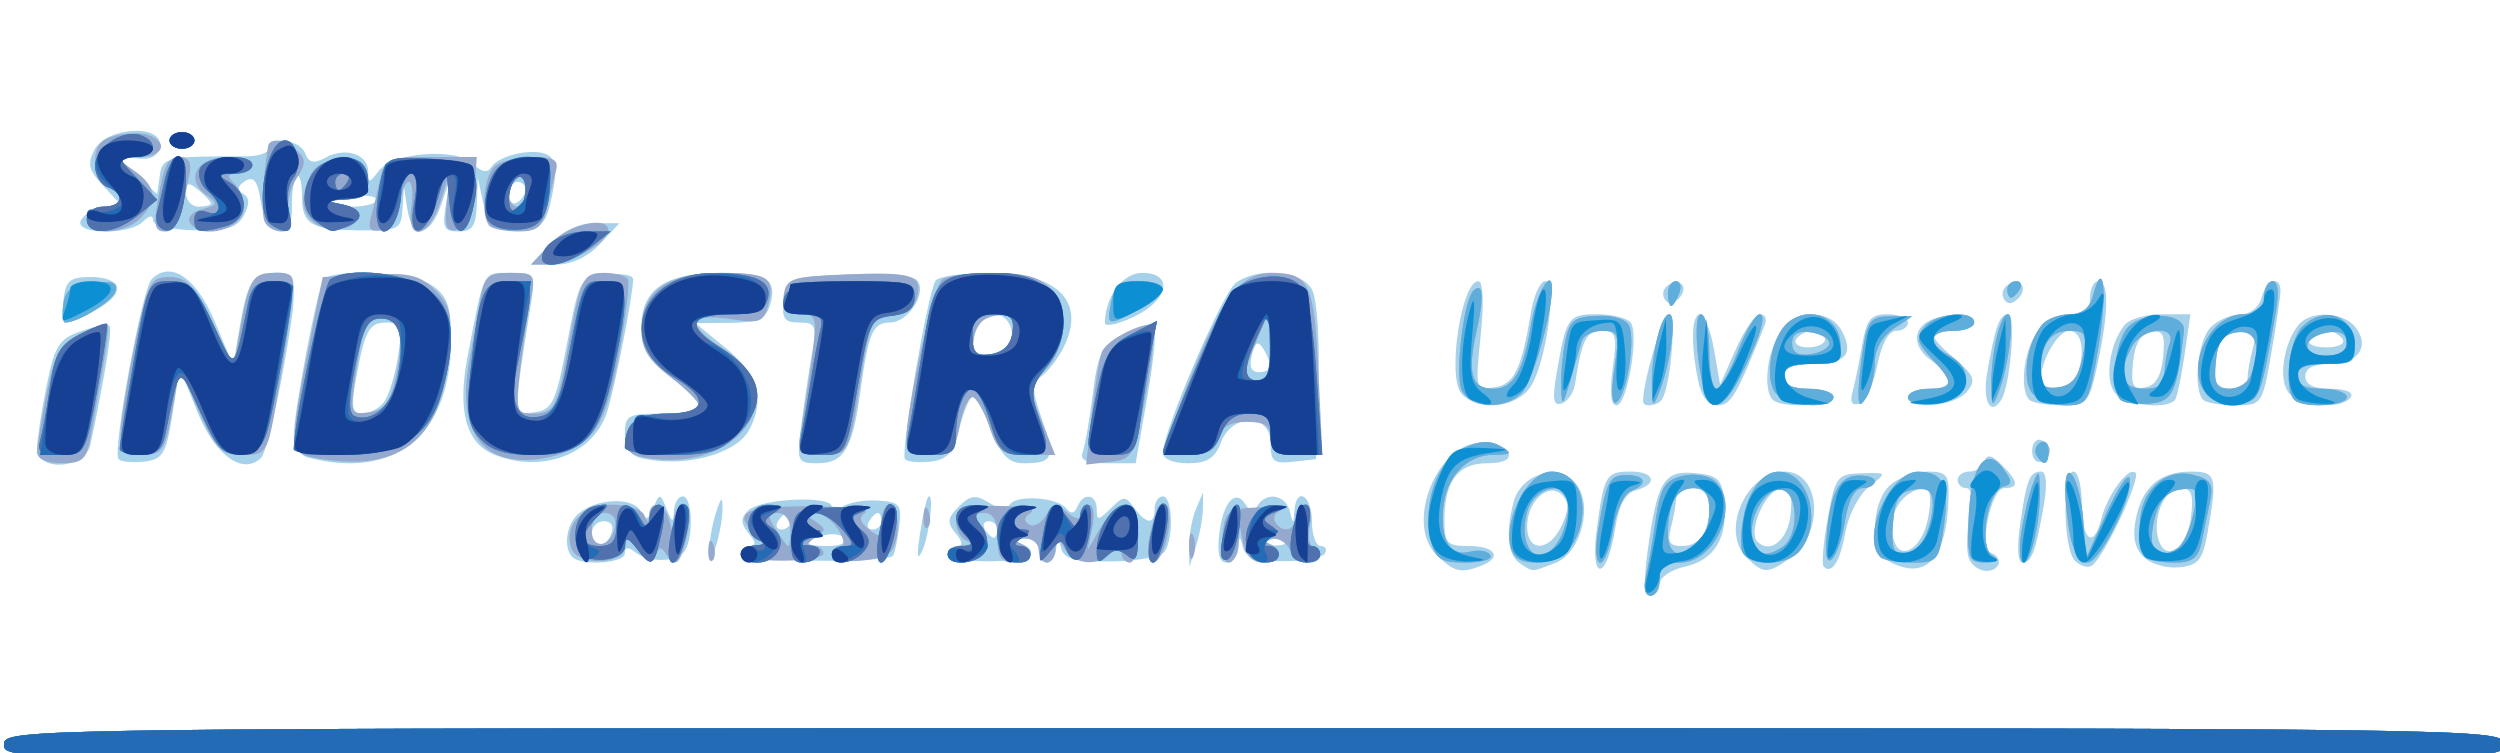<?xml version="1.0" encoding="UTF-8" standalone="no"?>
<!-- Created with Inkscape (http://www.inkscape.org/) -->

<svg
   version="1.1"
   id="svg1"
   width="302"
   height="91"
   viewBox="0 0 302 91"
   sodipodi:docname="imagem (5).svg"
   inkscape:version="1.4 (86a8ad7, 2024-10-11)"
   xmlns:inkscape="http://www.inkscape.org/namespaces/inkscape"
   xmlns:sodipodi="http://sodipodi.sourceforge.net/DTD/sodipodi-0.dtd"
   xmlns="http://www.w3.org/2000/svg"
   xmlns:svg="http://www.w3.org/2000/svg">
  <defs
     id="defs1" />
  <sodipodi:namedview
     id="namedview1"
     pagecolor="#ffffff"
     bordercolor="#000000"
     borderopacity="0.25"
     inkscape:showpageshadow="2"
     inkscape:pageopacity="0.0"
     inkscape:pagecheckerboard="0"
     inkscape:deskcolor="#d1d1d1"
     inkscape:zoom="2.0756628"
     inkscape:cx="147.66368"
     inkscape:cy="50.345365"
     inkscape:window-width="1920"
     inkscape:window-height="991"
     inkscape:window-x="1341"
     inkscape:window-y="1047"
     inkscape:window-maximized="1"
     inkscape:current-layer="g1" />
  <g
     inkscape:groupmode="layer"
     inkscape:label="Image"
     id="g1">
    <g
       id="g6550"
       transform="translate(0.482,0.964)">
      <path
         style="fill:#a6d1ea"
         d="m 0,89 c 0,-1.991 0.667,-2 151,-2 150.333,0 151,0.009 151,2 0,1.991 -0.667,2 -151,2 C 0.667,91 0,90.991 0,89 Z M 198.53,65.75 c 1.177,-8.603 1.967,-9.925 5.719,-9.563 2.848,0.275 3.289,0.711 3.561,3.517 0.422,4.361 -1.207,7.005 -4.802,7.794 C 201.354,67.862 200,68.798 200,69.579 200,70.361 199.508,71 198.906,71 c -0.744,0 -0.864,-1.679 -0.376,-5.25 z m 6.863,-2.332 C 206.618,60.226 206.046,58 204,58 c -1.1,0 -2.006,0.562 -2.014,1.25 -0.008,0.688 -0.285,2.263 -0.617,3.5 -0.479,1.787 -0.189,2.25 1.407,2.25 1.105,0 2.283,-0.712 2.617,-1.582 z m -32.372,2.603 C 169.204,62.204 173.154,52.5 178.525,52.5 c 1.545,0 2.996,0.562 3.225,1.25 0.273,0.818 -0.637,1.25 -2.631,1.25 C 175.629,55 174,57.207 174,61.934 174,64.674 174.319,65 177,65 c 3.206,0 4.03,1.391 1.418,2.393 -2.478,0.951 -3.278,0.748 -5.397,-1.372 z m 10.179,1.124 c -1.531,-0.971 -1.838,-3.579 -0.868,-7.379 0.864,-3.386 5.063,-4.798 7.38,-2.482 2.371,2.371 0.9,8.533 -2.331,9.762 -2.971,1.129 -2.572,1.12 -4.181,0.1 z m 4.994,-4.672 c 0.856,-1.879 0.862,-2.817 0.021,-3.658 C 186.614,57.214 184,59.575 184,62.622 c 0,3.191 2.716,3.094 4.194,-0.15 z m 4.217,0.486 C 193.283,56.389 193.514,56 196.559,56 c 2.863,0 3.269,1.55 0.59,2.251 -1.262,0.33 -2.058,1.78 -2.503,4.559 -1.036,6.481 -3.093,6.618 -2.235,0.148 z m 18.068,3.378 C 207.307,63.164 210.488,56 215.069,56 c 4.448,0 4.898,7.509 0.63,10.499 -2.703,1.893 -3.178,1.878 -5.219,-0.162 z m 5.341,-5.181 c 0.261,-2.721 5.3e-4,-3.267 -1.428,-2.992 -1.741,0.335 -3.724,5.171 -2.587,6.308 1.556,1.556 3.719,-0.23 4.015,-3.316 z m 3.989,6.321 c -0.258,-0.258 -0.033,-2.879 0.501,-5.825 0.922,-5.086 1.127,-5.359 4.077,-5.443 3.105,-0.088 3.106,-0.088 0.928,1.602 -1.198,0.93 -2.485,3.383 -2.86,5.451 -0.656,3.616 -1.654,5.207 -2.646,4.215 z m 7.759,-0.698 c -2.186,-1.224 -2.02,-7.06 0.261,-9.123 1.006,-0.91 3.031,-1.655 4.5,-1.655 2.368,0 2.66,0.37 2.572,3.25 -0.227,7.413 -2.806,10.061 -7.332,7.528 z m 4.827,-5.002 c 0.738,-3.691 0.112,-4.585 -2.193,-3.134 -1.883,1.186 -2.664,3.711 -1.824,5.899 0.88,2.293 3.345,0.597 4.017,-2.765 z m 4.964,4.716 c -0.318,-0.829 -0.284,-3.079 0.077,-5 C 237.844,59.312 237.698,58 237.045,58 236.47,58 236,57.55 236,57 c 0,-0.55 0.637,-1 1.417,-1 0.779,0 1.603,-0.558 1.83,-1.241 0.301,-0.903 0.869,-0.786 2.083,0.429 2.028,2.028 2.112,2.812 0.3,2.812 -1.604,0 -3.11,7.323 -1.611,7.833 C 241.574,66.362 241.157,68 239.469,68 c -0.842,0 -1.792,-0.678 -2.11,-1.508 z m 12.801,0.268 C 248.743,65.343 248.604,56 250,56 c 0.55,0 1,1.8 1,4 0,4.327 1.433,5.395 2.348,1.75 0.739,-2.945 3.311,-6.424 4.137,-5.598 0.693,0.693 -3.866,10.347 -5.306,11.237 -0.472,0.292 -1.381,0.009 -2.019,-0.629 z m 8.291,-0.452 c -1.085,-1.085 -1.36,-2.499 -0.909,-4.681 C 258.329,57.812 260.471,56 264.191,56 c 3.062,0 3.216,0.568 2.001,7.389 -0.588,3.3 -1.108,3.933 -3.439,4.181 -1.511,0.161 -3.447,-0.407 -4.302,-1.262 z m 5.747,-4.876 C 264.522,58.658 264.257,58 262.818,58 c -1.922,0 -3.43,3.964 -2.464,6.481 0.966,2.518 3.421,0.571 3.843,-3.049 z M 68.667,66.333 c -1.154,-1.154 -0.726,-4.039 0.786,-5.294 2.186,-1.814 6.479,-1.985 7.424,-0.295 0.692,1.237 0.947,1.175 1.582,-0.385 0.723,-1.779 0.792,-1.773 1.579,0.141 0.7,1.702 0.833,1.739 0.893,0.25 C 80.968,59.788 81.45,59 82,59 c 1.152,0 1.329,4.963 0.235,6.599 C 81.317,66.971 77.912,67.052 76.25,65.741 75.407,65.076 75,65.12 75,65.878 c 0,1.198 -5.216,1.573 -6.333,0.456 z M 73.362,63.5 C 73.712,62.586 73.363,62 72.469,62 71.661,62 71,62.675 71,63.5 c 0,0.825 0.402,1.5 0.893,1.5 0.491,0 1.152,-0.675 1.469,-1.5 z m 11.838,2 c 0,-1.1 0.36,-3.125 0.801,-4.5 0.634,-1.98 0.801,-2.084 0.801,-0.5 0,1.1 -0.36,3.125 -0.801,4.5 -0.634,1.98 -0.801,2.084 -0.801,0.5 z M 89,65.891 C 89,65.401 89.505,65 90.122,65 c 0.762,0 0.711,-0.496 -0.158,-1.542 -1,-1.205 -1.016,-1.807 -0.073,-2.75 C 91.357,59.242 100,58.85 100,60.249 c 0,0.642 0.443,0.655 1.25,0.034 0.688,-0.529 2.6,-0.881 4.25,-0.782 2.694,0.162 2.964,0.476 2.649,3.089 -0.193,1.6 -0.527,3.198 -0.742,3.551 C 106.799,67.138 89,66.896 89,65.891 Z M 101.558,64.094 C 101.25,63.596 100.098,63.423 98.999,63.711 96.247,64.43 96.495,65 99.559,65 c 1.407,0 2.307,-0.408 1.999,-0.906 z M 95,62 c 0,-0.55 -0.198,-1 -0.441,-1 -0.243,0 -0.719,0.45 -1.059,1 -0.34,0.55 -0.141,1 0.441,1 C 94.523,63 95,62.55 95,62 Z m 11,0 c 0,-0.55 -0.198,-1 -0.441,-1 -0.243,0 -0.719,0.45 -1.059,1 -0.34,0.55 -0.141,1 0.441,1 C 105.523,63 106,62.55 106,62 Z m 4.656,1.5 c 0.335,-2.2 0.774,-4.188 0.976,-4.417 0.757,-0.859 0.19,4.497 -0.679,6.417 -0.632,1.394 -0.722,0.788 -0.297,-2 z M 114,65.943 C 114,65.424 114.505,65 115.122,65 c 0.759,0 0.706,-0.501 -0.164,-1.55 -1.063,-1.281 -0.995,-1.842 0.394,-3.23 1.374,-1.374 2.033,-1.46 3.618,-0.47 1.197,0.747 2.165,0.841 2.533,0.246 0.766,-1.239 5.742,-0.901 6.823,0.463 0.558,0.704 0.991,0.637 1.333,-0.208 0.72,-1.774 2.341,-1.551 2.341,0.321 0,1.385 0.2,1.371 1.682,-0.111 1.542,-1.542 1.78,-1.548 2.86,-0.071 C 138.018,62.407 139,62.451 139,60.5 c 0,-0.825 0.45,-1.5 1,-1.5 1.153,0 1.327,4.942 0.235,6.646 -0.404,0.63 -3.293,1.175 -6.419,1.211 -4.557,0.053 -5.773,-0.274 -6.134,-1.646 -0.416,-1.582 -0.459,-1.58 -0.566,0.039 -0.141,2.129 -2.116,2.362 -2.116,0.25 0,-0.825 -0.787,-1.464 -1.75,-1.421 -1.045,0.047 -1.247,0.282 -0.5,0.583 2.755,1.112 0.977,2.148 -3.75,2.184 -2.75,0.021 -5,-0.386 -5,-0.904 z M 120,63 c 0,-0.55 -0.477,-1 -1.059,-1 -0.582,0 -0.781,0.45 -0.441,1 0.34,0.55 0.816,1 1.059,1 C 119.802,64 120,63.55 120,63 Z m 23.17,2 C 143.154,63.625 143.527,61.6 144,60.5 l 0.859,-2 -0.029,2 C 144.814,61.6 144.44,63.625 144,65 l -0.801,2.5 z m 3.641,-1.509 c 0.444,-3.807 1.958,-5.482 3.176,-3.512 0.543,0.879 0.96,0.916 1.447,0.128 1.05,-1.698 3.365,-1.314 3.877,0.643 0.436,1.667 0.463,1.667 0.573,0 0.201,-3.029 2.116,-1.897 2.116,1.25 0,1.65 0.477,3 1.059,3 0.582,0 0.804,0.412 0.492,0.917 -0.312,0.504 -2.562,0.917 -5.002,0.917 -3.296,0 -4.549,-0.428 -4.876,-1.667 -0.393,-1.485 -0.454,-1.476 -0.557,0.083 -0.064,0.963 -0.701,1.75 -1.415,1.75 -0.897,0 -1.172,-1.087 -0.89,-3.509 z m 7.918,0.905 c -0.332,-0.332 -1.195,-0.368 -1.917,-0.079 -0.798,0.319 -0.561,0.556 0.604,0.604 1.054,0.043 1.645,-0.193 1.312,-0.525 z M 243.566,62.25 c 0.778,-5.365 1.137,-6.25 2.538,-6.25 0.586,0 0.729,1.524 0.354,3.75 -0.97,5.751 -1.505,7.25 -2.587,7.25 -0.616,0 -0.732,-1.808 -0.305,-4.75 z M 4,53.167 C 4,52.159 4.507,48.808 5.127,45.72 6.117,40.795 6.627,39.977 9.289,39.049 10.959,38.467 12.516,38.182 12.75,38.416 13.115,38.781 12.173,44.626 10.442,52.75 9.81,55.71 4,56.086 4,53.167 Z m 9.844,1.344 c -0.8,-0.8 2.829,-20.584 3.989,-21.744 2.297,-2.297 5.362,-0.253 7.606,5.072 l 2.25,5.339 0.905,-5.329 c 0.664,-3.909 1.387,-5.42 2.714,-5.674 4.256,-0.812 4.466,0.095 2.531,10.93 -1.011,5.661 -2.255,10.71 -2.765,11.22 -2.184,2.184 -5.574,-0.251 -7.709,-5.536 l -2.134,-5.284 -0.87,5.497 c -0.77,4.863 -1.162,5.531 -3.403,5.793 -1.393,0.163 -2.794,0.035 -3.114,-0.285 z M 36.75,54.311 c -0.991,-0.259 -1.75,-1.402 -1.75,-2.634 2.16e-4,-2.737 2.812,-17.564 3.561,-18.776 0.941,-1.523 10.805,-1.033 13.216,0.656 C 53.568,34.811 54,36.081 54,40.089 54,51.513 47.271,57.06 36.75,54.311 Z m 9.084,-6.61 c 0.593,-0.715 1.381,-3.19 1.75,-5.5 C 48.19,38.408 48.055,38 46.195,38 c -2.14,0 -2.639,0.963 -3.753,7.25 -0.523,2.952 -0.348,3.75 0.824,3.75 0.819,0 1.974,-0.585 2.567,-1.3 z m 13.402,6.263 C 55.809,52.587 54.737,48.652 56.002,42.087 58.045,31.486 57.783,32 61.147,32 c 3.097,0 3.106,0.015 2.428,4.25 -2.083,13.008 -2.085,12.958 0.527,12.589 2.148,-0.304 2.557,-1.174 3.92,-8.339 1.506,-7.918 1.555,-8.003 4.75,-8.313 C 74.547,32.014 76,32.269 76,32.753 c 0,1.891 -2.16,12.92 -3.136,16.014 -1.622,5.141 -7.853,7.516 -13.629,5.196 z M 76.75,54.311 C 75.69,54.034 75,52.897 75,51.427 75,49.217 75.403,49 79.5,49 81.975,49 84,48.603 84,48.119 84,47.634 82.425,46.036 80.5,44.568 77.712,42.442 77,41.208 77,38.506 77,33.958 79.908,32 86.663,32 c 5.589,0 6.834,0.856 5.834,4.009 -0.496,1.562 -1.534,1.998 -4.815,2.025 L 83.5,38.067 l 3.75,3.063 c 3.872,3.163 4.723,6.183 2.771,9.83 C 88.396,53.997 81.862,55.647 76.75,54.311 Z M 96.333,50.25 c 0.336,-2.612 0.908,-6.438 1.27,-8.5 C 98.199,38.355 98.054,38 96.064,38 c -1.807,0 -2.141,-0.488 -1.881,-2.75 0.31,-2.693 0.471,-2.756 7.72,-3.047 4.072,-0.163 7.826,0.126 8.343,0.643 C 111.636,34.236 109.289,38 107.032,38 c -2.102,0 -2.6,1.173 -3.603,8.5 -0.919,6.711 -1.993,8.5 -5.104,8.5 -2.526,0 -2.586,-0.143 -1.992,-4.75 z m 12.517,4.267 C 108.238,53.905 111.539,34.555 112.529,32.952 112.853,32.429 115.791,32 119.059,32 c 8.433,0 11.823,3.598 8.778,9.316 -0.64,1.201 -1.782,2.641 -2.539,3.199 -1.164,0.859 -1.151,1.651 0.087,5.16 C 127.018,54.302 126.738,55 123.253,55 c -1.888,0 -2.756,-0.872 -3.985,-4 -0.864,-2.2 -1.874,-4 -2.243,-4 -0.37,0 -1.089,1.688 -1.598,3.75 -0.733,2.968 -1.455,3.812 -3.464,4.046 -1.396,0.163 -2.796,0.037 -3.112,-0.279 z M 120.896,41.086 C 122.575,40.023 121.644,37 119.638,37 118.302,37 117,39.014 117,41.082 c 0,1.159 2.068,1.161 3.896,0.004 z m 9.406,12.571 c 0.283,-0.739 0.836,-3.905 1.227,-7.036 0.62,-4.961 1.09,-5.889 3.659,-7.218 1.621,-0.838 3.277,-1.385 3.68,-1.214 0.402,0.171 0.081,4.023 -0.714,8.561 l -1.445,8.25 h -3.461 c -2.486,0 -3.316,-0.378 -2.946,-1.343 z M 140,53.694 c 0,-2.509 7.155,-19.205 8.762,-20.444 2.603,-2.008 7.998,-1.567 9.241,0.754 0.61,1.14 0.949,5.992 0.785,11.25 L 158.5,54.5 l -2.75,0.316 c -2.368,0.272 -2.75,-0.04 -2.75,-2.25 C 153,48.937 148.374,48.886 147,52.5 146.275,54.406 145.331,55 143.025,55 141.203,55 140,54.481 140,53.694 Z M 152.985,43.25 c -0.008,-0.412 -0.396,-1.351 -0.861,-2.085 -0.643,-1.015 -0.977,-0.835 -1.391,0.75 C 150.371,43.298 150.661,44 151.594,44 c 0.774,0 1.399,-0.338 1.391,-0.75 z M 245,53.5 c 0,-0.917 0.484,-1.505 1.075,-1.308 0.591,0.197 1.075,0.786 1.075,1.308 0,0.522 -0.484,1.111 -1.075,1.308 C 245.484,55.005 245,54.417 245,53.5 Z M 176.029,46.535 C 174.319,44.474 176.071,33 178.095,33 c 0.585,0 0.697,2.575 0.285,6.589 -0.664,6.481 -0.637,6.583 1.644,6.25 2.405,-0.351 3.276,-2.136 4.439,-9.089 0.345,-2.062 1.115,-3.75 1.711,-3.75 1.495,0 0.14,9.833 -1.757,12.75 -1.7,2.614 -6.497,3.063 -8.388,0.785 z m 11.494,-2.18 C 188.719,37.285 188.912,37 192.508,37 c 1.855,0 3.671,0.482 4.036,1.071 C 197.52,39.65 196.056,48 194.803,48 c -0.698,0 -0.859,-1.576 -0.458,-4.5 0.55,-4.014 0.405,-4.5 -1.345,-4.5 -1.868,0 -2.406,1.074 -3.211,6.417 -0.159,1.054 -0.881,2.114 -1.604,2.355 -1.006,0.335 -1.162,-0.469 -0.663,-3.417 z M 198,47.549 C 198,45.023 200.391,37 201.144,37 c 0.908,0 0.227,8.413 -0.831,10.25 C 199.85,48.056 198,48.295 198,47.549 Z M 204.625,44.875 C 203.73,40.4 203.854,37 204.912,37 c 0.502,0 1.247,1.913 1.655,4.25 l 0.743,4.25 1.882,-4.25 c 1.035,-2.337 2.364,-4.25 2.952,-4.25 0.588,0 0.845,0.562 0.572,1.25 -3.421,8.599 -4.094,9.75 -5.7,9.75 -1.178,0 -1.974,-1.04 -2.391,-3.125 z m 9.042,2.458 c -1.206,-1.206 -0.696,-5.846 0.89,-8.111 1.961,-2.8 6.005,-2.909 7.454,-0.202 C 223.514,41.83 222.465,43 218.441,43 216.049,43 215,43.457 215,44.5 c 0,1 1,1.5 3,1.5 1.65,0 3,0.45 3,1 0,1.106 -6.275,1.392 -7.333,0.333 z M 220,40 c 0,-0.55 -0.648,-1 -1.441,-1 -0.793,0 -1.719,0.45 -2.059,1 -0.34,0.55 0.309,1 1.441,1 C 219.073,41 220,40.55 220,40 Z m 3.308,6.368 C 223.592,45.341 224.11,42.812 224.458,40.75 224.988,37.607 225.488,37 227.545,37 228.895,37 230,37.45 230,38 c 0,0.55 -0.649,1 -1.441,1 -0.893,0 -1.755,1.588 -2.266,4.172 -0.454,2.295 -1.427,4.373 -2.164,4.618 -0.903,0.301 -1.17,-0.162 -0.821,-1.422 z M 230,47 c 0,-0.55 1.125,-1 2.5,-1 3.047,0 3.216,-1.385 0.409,-3.351 -3.089,-2.163 -2.101,-5.08 1.849,-5.462 C 236.578,37.011 238,37.34 238,37.937 238,38.521 236.875,39 235.5,39 c -3.175,0 -3.141,0.545 0.217,3.433 2.339,2.012 2.531,2.562 1.378,3.952 C 235.64,48.139 230,48.628 230,47 Z m 9.542,-2.75 c 0.97,-5.751 1.505,-7.25 2.587,-7.25 0.923,0 0.256,8.389 -0.815,10.25 -1.252,2.176 -2.335,0.342 -1.772,-3 z m 5.125,3.083 c -1.206,-1.206 -0.696,-5.846 0.89,-8.111 C 246.443,37.957 248.165,37 249.557,37 251.333,37 252,36.454 252,35 c 0,-1.1 0.45,-2 1,-2 1.3,0 1.269,3.647 -0.083,9.951 C 251.886,47.759 251.679,48 248.584,48 c -1.788,0 -3.55,-0.3 -3.917,-0.667 z m 5.726,-2.915 C 251.476,41.596 251.036,39 249.475,39 248.104,39 246,42.672 246,45.065 c 0,1.584 3.749,1.032 4.393,-0.647 z m 4.618,2.095 c -1.306,-1.573 -0.664,-6.021 1.192,-8.257 C 256.776,37.565 258.792,37 260.684,37 h 3.439 l -0.689,4.75 c -0.379,2.612 -0.883,5.088 -1.12,5.5 -0.765,1.329 -6.029,0.798 -7.303,-0.737 z m 5.809,-4.358 c 0.266,-2.765 0.012,-3.27 -1.5,-2.984 -1.241,0.235 -1.922,1.405 -2.14,3.674 -0.266,2.765 -0.012,3.27 1.5,2.984 1.241,-0.235 1.922,-1.405 2.14,-3.674 z m 4.847,5.178 c -1.271,-1.271 -0.659,-7.198 0.905,-8.762 C 267.436,37.707 269.053,37 270.165,37 c 1.181,0 2.24,-0.832 2.545,-2 C 273.271,32.857 275,32.229 275,34.168 c 0,0.642 -0.496,4.017 -1.103,7.5 C 272.81,47.91 272.749,48 269.564,48 c -1.777,0 -3.531,-0.3 -3.897,-0.667 z M 271.014,44.75 c 0.008,-0.688 0.285,-2.263 0.617,-3.5 C 272.109,39.463 271.82,39 270.224,39 268.136,39 267,40.79 267,44.082 267,45.333 267.695,46 269,46 c 1.1,0 2.006,-0.562 2.014,-1.25 z m 4.997,1.763 c -1.306,-1.573 -0.664,-6.021 1.192,-8.257 1.423,-1.714 5.281,-1.582 6.787,0.232 C 285.898,40.787 284.447,43 281.031,43 279.003,43 278,43.497 278,44.5 c 0,1.006 1.007,1.5 3.059,1.5 1.785,0 2.802,0.417 2.441,1 -0.943,1.526 -6.097,1.191 -7.489,-0.487 z M 282.5,40 c -0.34,-0.55 -1.24,-1 -2,-1 -0.76,0 -1.66,0.45 -2,1 -0.352,0.569 0.509,1 2,1 1.491,0 2.352,-0.431 2,-1 z M 133,38.049 C 133,34.894 135.141,32 137.475,32 c 3.862,0 3.259,3.28 -0.975,5.299 -1.925,0.918 -3.5,1.256 -3.5,0.75 z M 7.184,35.25 c 0.265,-2.299 0.795,-2.75 3.233,-2.75 3.989,0 4.352,2.051 0.697,3.941 C 7.081,38.526 6.816,38.446 7.184,35.25 Z M 200.597,35.156 c -0.346,-0.56 -0.142,-1.319 0.454,-1.687 1.537,-0.95 2.529,0.351 1.246,1.635 -0.718,0.718 -1.278,0.735 -1.7,0.052 z m 41,0 c -0.346,-0.56 -0.142,-1.319 0.454,-1.687 1.537,-0.95 2.529,0.351 1.246,1.635 -0.718,0.718 -1.278,0.735 -1.7,0.052 z M 66,28.5 C 67.493,26.911 69.442,26 71.349,26 h 3 L 72,28.5 C 70.507,30.089 68.558,31 66.651,31 h -3 z M 9.245,25.75 c 0.226,-0.688 1.433,-1.4 2.68,-1.582 l 2.269,-0.332 -2.183,-2.323 C 10.212,19.597 10.026,18.821 10.95,17.094 12.442,14.305 19.345,14.003 18.799,16.75 18.555,17.976 17.71,18.396 15.975,18.153 L 13.5,17.805 16,20.153 18.5,22.5 18.813,20.283 c 0.321,-2.273 0.752,-2.37 10.437,-2.365 1.512,8.45e-4 2.75,-0.43 2.75,-0.958 0,-1.581 3.739,-1.083 4.378,0.583 0.458,1.192 1.034,1.307 2.535,0.504 C 41.319,16.759 44,17.682 44,19.798 c 0,1.393 0.151,1.381 1.25,-0.098 1.689,-2.274 9.447,-2.86 11.443,-0.864 1.009,1.009 1.704,1.14 2.158,0.406 0.934,-1.511 5.39,-2.431 6.921,-1.429 0.916,0.599 1.043,1.93 0.455,4.76 C 65.468,26.225 65.169,26.5 61.965,26.5 c -3.019,0 -3.525,-0.371 -4.087,-3 l -0.642,-3 -0.118,3.25 C 57.024,26.337 56.576,27 54.921,27 53.13,27 52.916,26.549 53.384,23.75 l 0.543,-3.25 -1.108,3.25 c -1.353,3.969 -3.537,4.235 -4.103,0.5 l -0.417,-2.75 -0.15,2.687 C 48.012,26.66 47.66,26.874 43.75,26.868 37.129,26.858 36,26.26 36,22.766 36,21.061 35.706,19.96 35.347,20.319 34.989,20.678 34.734,22.356 34.782,24.047 34.905,28.364 31.69,27.7 31,23.266 c -0.372,-2.392 -0.846,-2.995 -1.857,-2.364 -0.948,0.593 -1.023,1.055 -0.247,1.534 0.778,0.481 0.803,1.259 0.082,2.606 -0.817,1.527 -2.049,1.898 -6.003,1.809 C 20.18,26.788 18,26.27 18,25.669 18,24.983 17.57,25.03 16.8,25.8 15.159,27.441 8.702,27.398 9.245,25.75 Z M 25,23.622 C 25,23.415 24.325,22.685 23.5,22 22.271,20.98 22,21.049 22,22.378 22,23.27 22.675,24 23.5,24 24.325,24 25,23.83 25,23.622 Z m 20,-0.449 c 0,-0.455 -1.35,-0.629 -3,-0.387 -1.65,0.242 -3,0.614 -3,0.827 C 39,23.826 40.35,24 42,24 c 1.65,0 3,-0.372 3,-0.827 z m 18,-1.232 C 63,21.423 62.55,21 62,21 c -0.55,0 -1,0.702 -1,1.559 0,0.857 0.45,1.281 1,0.941 0.55,-0.34 1,-1.041 1,-1.559 z M 20,16 c 0,-0.55 0.675,-1 1.5,-1 0.825,0 1.5,0.45 1.5,1 0,0.55 -0.675,1 -1.5,1 C 20.675,17 20,16.55 20,16 Z"
         id="path6556" />
      <path
         style="fill:#95a8cd"
         d="m 0,89 c 0,-1.991 0.667,-2 151,-2 150.333,0 151,0.009 151,2 0,1.991 -0.667,2 -151,2 C 0.667,91 0,90.991 0,89 Z M 198.32,68.75 c 0.295,-1.238 0.839,-4.35 1.21,-6.917 0.559,-3.877 1.095,-4.773 3.167,-5.293 1.377,-0.346 3.124,-0.104 3.899,0.539 C 209.846,59.777 206.822,67 202.443,67 200.667,67 200,67.546 200,69 c 0,1.1 -0.499,2 -1.108,2 -0.642,0 -0.882,-0.947 -0.572,-2.25 z M 204.8,64.8 c 0.66,-0.66 1.2,-2.46 1.2,-4 C 206,58.719 205.514,58 204.107,58 202.032,58 201,59.853 201,63.582 c 0,2.589 1.84,3.179 3.8,1.218 z M 68.584,65.358 C 67.51,62.559 69.835,60 73.452,60 c 1.86,0 3.608,0.562 3.886,1.25 0.404,1 0.52,1 0.583,0 0.118,-1.872 1.865,-1.506 2.39,0.5 0.436,1.667 0.463,1.667 0.573,0 C 80.948,60.788 81.506,60 82.125,60 c 0.731,0 0.902,1.114 0.49,3.177 -0.777,3.886 -1.467,4.679 -2.548,2.931 -0.684,-1.107 -0.911,-1.102 -1.331,0.029 -0.385,1.036 -0.886,0.883 -2.089,-0.637 -1.29,-1.629 -1.589,-1.704 -1.615,-0.402 -0.042,2.125 -5.646,2.351 -6.448,0.261 z m 5.239,-2.691 C 74.015,61.68 73.505,61 72.573,61 71.646,61 71,61.855 71,63.083 c 0,2.437 2.337,2.093 2.823,-0.416 z m 11.256,2.75 c 0.048,-1.165 0.285,-1.402 0.604,-0.604 0.289,0.722 0.253,1.584 -0.079,1.917 -0.332,0.332 -0.569,-0.258 -0.525,-1.312 z M 89,65.885 C 89,65.398 89.707,65 90.571,65 c 1.425,0 1.424,-0.148 -0.009,-1.581 -2.553,-2.553 -1.013,-3.255 7.065,-3.219 4.187,0.018 7.087,0.358 6.445,0.755 -0.847,0.523 -0.742,1.074 0.38,2.006 C 105.766,64.051 106,63.925 106,62.122 106,60.955 106.45,60 107,60 c 1.154,0 1.323,3.995 0.235,5.548 C 106.27,66.923 100,67.329 100,66.016 100,65.457 100.454,65 101.008,65 c 0.598,0 0.5,-0.814 -0.241,-2 -0.687,-1.1 -1.928,-1.993 -2.758,-1.985 -1.34,0.014 -1.341,0.126 -0.009,1 1.333,0.875 1.333,1.094 0,1.969 -1.003,0.658 -1.086,0.99 -0.25,1 0.688,0.008 1.25,0.413 1.25,0.9 0,0.487 -2.25,0.885 -5,0.885 -2.75,0 -5,-0.398 -5,-0.885 z M 95,63 c 0,-1.116 -0.667,-2 -1.508,-2 -1.258,0 -1.301,0.332 -0.259,2 0.687,1.1 1.366,2 1.508,2 C 94.883,65 95,64.1 95,63 Z m 19,3 c 0,-0.55 0.787,-1.036 1.75,-1.079 1.045,-0.047 1.247,-0.282 0.5,-0.583 C 115.562,64.06 115,62.997 115,61.974 c 0,-1.577 0.782,-1.853 5.152,-1.82 2.881,0.022 4.597,0.383 3.893,0.818 -0.833,0.515 -0.905,0.996 -0.213,1.424 0.575,0.355 1.479,-0.13 2.01,-1.078 0.814,-1.454 1.214,-1.517 2.561,-0.399 C 129.463,61.8 130,61.868 130,61.122 130,60.505 130.459,60 131.019,60 c 0.583,0 0.775,1.176 0.448,2.75 l -0.571,2.75 1.584,-2.75 C 134.757,58.797 137,59.169 137,63.5 c 0,1.925 -0.45,3.5 -1,3.5 -0.55,0 -1,-0.54 -1,-1.2 0,-0.933 -0.267,-0.933 -1.2,0 -1.741,1.741 -4.543,1.471 -5.72,-0.55 -0.971,-1.667 -1.021,-1.667 -1.05,0 C 127.014,66.213 126.55,67 126,67 c -0.55,0 -1,-0.675 -1,-1.5 0,-0.825 -0.787,-1.464 -1.75,-1.421 -1.045,0.047 -1.247,0.282 -0.5,0.583 C 124.71,65.453 124.213,67 122,67 c -1.556,0 -2,-0.667 -2,-3 0,-2.101 -0.486,-3 -1.622,-3 -1.323,0 -1.394,0.275 -0.388,1.487 0.679,0.818 0.973,2.168 0.654,3 C 118.003,67.155 114,67.597 114,66 Z m 24.385,-2.177 c 0.349,-1.747 0.856,-3.397 1.125,-3.667 1.104,-1.104 1.637,0.896 1.005,3.772 -0.912,4.15 -2.961,4.049 -2.13,-0.106 z M 143.158,65 c 0,-1.375 0.227,-1.938 0.504,-1.25 0.277,0.688 0.277,1.812 0,2.5 -0.277,0.688 -0.504,0.125 -0.504,-1.25 z m 4.029,-1.235 c 0.292,-3.014 0.586,-3.249 4.313,-3.44 2.2,-0.113 3.435,0.031 2.744,0.32 -0.691,0.289 -1.002,0.937 -0.691,1.44 C 154.443,63.526 156,63.153 156,61.5 c 0,-0.825 0.502,-1.5 1.117,-1.5 0.652,0 0.918,1.041 0.639,2.5 -0.263,1.375 -0.09,2.5 0.383,2.5 0.474,0 0.861,0.45 0.861,1 0,1.577 -2.999,1.165 -3.638,-0.5 -0.317,-0.825 -1.315,-1.464 -2.219,-1.421 -1.038,0.05 -1.182,0.265 -0.393,0.583 C 154.681,65.441 154.227,67 152.07,67 c -1.207,0 -2.093,-0.843 -2.364,-2.25 l -0.433,-2.25 -0.136,2.25 c -0.075,1.238 -0.615,2.25 -1.2,2.25 -0.597,0 -0.926,-1.42 -0.75,-3.235 z m 25.19,0.598 c -1.088,-4.335 0.763,-9.67 3.869,-11.155 1.944,-0.929 3.257,-1.014 4.5,-0.29 1.521,0.886 1.409,1.026 -0.84,1.052 -3.281,0.038 -5.776,2.753 -6.069,6.603 -0.294,3.855 0.907,5.728 3.276,5.109 1.037,-0.271 2.138,-0.085 2.446,0.413 C 179.866,66.592 178.525,67 176.578,67 c -2.991,0 -3.643,-0.409 -4.202,-2.637 z m 10.29,1.971 C 180.283,63.95 183.567,56 186.934,56 c 3.99,0 5.106,5.837 1.863,9.744 -1.106,1.332 -5.012,1.707 -6.13,0.589 z m 5.298,-2.268 C 188.534,63.002 189,61.171 189,59.996 189,56.852 184.784,57.692 183.959,61 c -1.186,4.755 1.856,7.083 4.006,3.066 z M 192.542,63.25 c 1.042,-6.175 1.369,-6.821 3.457,-6.821 2.345,0 2.644,1.11 0.519,1.926 -0.815,0.313 -1.773,2.386 -2.128,4.607 C 194.035,65.183 193.332,67 192.827,67 c -0.506,0 -0.634,-1.682 -0.285,-3.75 z m 17.343,2 c -0.32,-4.86 1.84,-9.272 4.52,-9.235 3.648,0.051 5.291,6.237 2.537,9.554 -1.746,2.104 -6.914,1.87 -7.058,-0.319 z m 4.904,-0.098 c 2.055,-1.304 2.034,-6.506 -0.028,-6.934 -2.025,-0.42 -4.35,3.804 -3.424,6.218 0.669,1.745 1.544,1.926 3.452,0.715 z m 5.329,-0.343 c 0.29,-5.657 1.377,-8.144 3.632,-8.31 1.238,-0.091 2.25,0.21 2.25,0.668 C 226,57.625 225.33,58 224.512,58 c -0.964,0 -1.715,1.416 -2.131,4.022 -0.699,4.373 -2.454,6.535 -2.262,2.787 z m 6.548,1.524 c -2.396,-2.396 1.142,-10.36 4.583,-10.318 2.989,0.037 3.764,1.602 3.121,6.298 C 233.758,66.784 233.581,67 230.531,67 c -1.759,0 -3.497,-0.3 -3.864,-0.667 z m 5.298,-2.268 C 232.534,63.002 233,61.171 233,59.996 c 0,-1.642 -0.519,-2.062 -2.25,-1.816 -1.807,0.257 -2.311,1.057 -2.56,4.07 -0.234,2.83 0.064,3.75 1.215,3.75 0.839,0 1.991,-0.87 2.56,-1.934 z M 237.32,61.75 c 0.217,-6.304 2.045,-8.992 4.164,-6.122 1.139,1.542 1.148,1.926 0.051,2.176 -1.926,0.439 -3.037,7.261 -1.357,8.327 0.947,0.601 0.704,0.843 -0.858,0.854 -1.988,0.014 -2.165,-0.447 -2,-5.235 z m 6.393,1.5 c 0.323,-2.062 0.941,-4.65 1.374,-5.75 0.697,-1.77 0.795,-1.698 0.851,0.625 0.092,3.795 -1.053,8.875 -1.999,8.875 -0.447,0 -0.548,-1.688 -0.226,-3.75 z m 5.913,0.625 C 249.281,62.156 249,59.591 249,58.175 c 0,-4.321 1.845,-1.095 2.187,3.825 l 0.313,4.5 2.445,-5.416 c 1.345,-2.979 2.612,-4.913 2.818,-4.297 C 257.38,58.639 253.22,67 251.681,67 c -0.803,0 -1.706,-1.372 -2.056,-3.125 z m 9.042,2.458 C 258.3,65.967 258,64.236 258,62.488 c 0,-4.14 2.997,-6.957 6.473,-6.084 2.085,0.523 2.46,1.095 2.04,3.119 -0.282,1.363 -0.747,3.603 -1.032,4.978 -0.405,1.951 -1.137,2.5 -3.333,2.5 -1.548,0 -3.114,-0.3 -3.481,-0.667 z m 3.958,-1.099 c 0.618,-0.404 1.45,-2.234 1.848,-4.067 0.666,-3.067 0.542,-3.306 -1.557,-3 -1.541,0.225 -2.532,1.278 -3.055,3.247 -1.072,4.033 0.055,5.591 2.765,3.82 z m -151.545,-3.818 c 0.048,-1.165 0.285,-1.402 0.604,-0.604 0.289,0.722 0.253,1.584 -0.079,1.917 -0.332,0.332 -0.569,-0.258 -0.525,-1.312 z M 4,53.667 c 0,-0.733 0.517,-3.906 1.148,-7.051 0.956,-4.76 1.641,-5.973 4.093,-7.241 1.62,-0.838 3.091,-1.377 3.269,-1.198 0.178,0.178 -0.078,2.574 -0.569,5.324 C 11.45,46.25 10.792,49.962 10.479,51.75 9.987,54.555 9.505,55 6.955,55 5.159,55 4,54.477 4,53.667 Z m 33.25,0.627 C 34.532,53.771 34.489,52.528 36.798,41 L 38.5,32.5 44.202,32.202 c 4.762,-0.249 6.06,0.06 7.877,1.877 1.882,1.882 2.106,2.951 1.655,7.921 C 52.785,52.459 47.641,56.296 37.25,54.294 Z M 47.379,44.309 C 48.369,39.595 47.751,37 45.638,37 c -1.713,0 -2.257,1.273 -3.184,7.458 -0.683,4.552 -0.625,4.702 1.668,4.378 1.891,-0.268 2.555,-1.191 3.256,-4.527 z m 11.91,9.535 C 56.302,52.338 55.18,48.466 56.149,43.018 56.591,40.533 57.208,37.038 57.521,35.25 58.019,32.41 58.479,32 61.17,32 c 2.931,0 3.049,0.155 2.44,3.197 -0.352,1.758 -0.92,5.583 -1.263,8.5 C 61.772,48.6 61.881,49 63.803,49 66.461,49 66.829,48.337 68.079,41.308 69.633,32.566 69.903,32 72.508,32 c 1.305,0 2.586,0.343 2.845,0.763 0.259,0.42 -0.204,4.429 -1.03,8.909 -1.081,5.868 -2.136,8.742 -3.769,10.277 -2.695,2.532 -8.177,3.454 -11.266,1.895 z m 17.903,0.439 c -1.702,-0.323 -2.228,-1.01 -2,-2.611 C 75.444,49.892 76.266,49.445 79.75,49.193 82.088,49.023 84,48.514 84,48.061 84,47.608 82.425,46.036 80.5,44.568 77.895,42.581 77,41.144 77,38.949 77,34.257 80.067,32 86.441,32 c 5.964,0 6.756,0.531 5.867,3.931 -0.527,2.016 -1.033,2.208 -4.391,1.671 -5.156,-0.824 -5.62,0.608 -1.135,3.502 8.852,5.71 1.839,15.346 -9.591,13.179 z m 54.229,-5.271 c 0.383,-3.381 0.919,-6.731 1.193,-7.444 0.575,-1.499 5.382,-3.907 6.189,-3.1 0.299,0.299 -0.097,4.028 -0.879,8.287 -1.36,7.406 -1.548,7.759 -4.31,8.074 l -2.888,0.33 z m 114.124,5.057 c -0.316,-0.512 -0.118,-1.214 0.441,-1.559 0.559,-0.345 1.016,0.073 1.016,0.931 0,1.757 -0.6,2.015 -1.457,0.628 z M 14.084,51.25 c 0.046,-1.512 0.834,-6.35 1.75,-10.75 1.545,-7.422 1.846,-8 4.166,-8 2.031,0 2.991,1.007 5.116,5.368 l 2.616,5.368 0.687,-3.868 C 29.609,32.671 29.999,32 32.703,32 c 2.489,0 2.548,0.147 1.918,4.75 -0.358,2.612 -1.14,7.562 -1.739,11 -1.046,6.011 -1.201,6.25 -4.042,6.25 -2.6,0 -3.234,-0.629 -5.289,-5.25 l -2.335,-5.25 -0.686,4 c -1.05,6.122 -1.283,6.5 -3.999,6.5 -2.115,0 -2.518,-0.452 -2.447,-2.75 z m 82.312,-1 c 0.362,-2.062 0.934,-5.888 1.27,-8.5 0.569,-4.418 0.457,-4.75 -1.597,-4.75 -1.719,0 -2.138,-0.499 -1.889,-2.25 0.291,-2.05 0.932,-2.277 7.22,-2.549 8.324,-0.361 9.612,0.035 8.905,2.738 C 109.957,36.272 108.949,37 107.451,37 c -2.439,0 -2.857,0.804 -3.898,7.5 -1.464,9.424 -1.502,9.5 -4.763,9.5 -2.976,0 -3.035,-0.092 -2.393,-3.75 z M 109,52.328 c 0,-4.008 3.314,-18.895 4.355,-19.563 0.63,-0.404 3.438,-0.742 6.24,-0.75 3.68,-0.011 5.555,0.493 6.75,1.813 2.29,2.531 2.07,7.101 -0.473,9.808 -2.05,2.182 -2.069,2.415 -0.508,6.314 L 126.984,54 h -3.414 C 120.554,54 120.02,53.591 119,50.5 118.365,48.575 117.45,47 116.968,47 c -0.482,0 -1.173,1.575 -1.534,3.5 -0.57,3.041 -1.036,3.5 -3.545,3.5 C 109.856,54 109,53.505 109,52.328 Z m 12.83,-13.158 c 0.275,-1.939 -0.061,-2.275 -2,-2 -1.553,0.22 -2.44,1.107 -2.66,2.66 -0.275,1.939 0.061,2.275 2,2 1.553,-0.22 2.44,-1.107 2.66,-2.66 z M 140.43,52.25 c 6.222,-16.903 8.362,-20.266 12.876,-20.235 4.385,0.031 4.965,1.291 5.475,11.885 L 159.267,54 H 156.134 C 153.667,54 153,53.575 153,52 c 0,-1.538 -0.667,-2 -2.883,-2 -2.042,0 -3.036,0.583 -3.406,2 -0.386,1.474 -1.364,2 -3.724,2 -2.627,0 -3.085,-0.314 -2.556,-1.75 z m 12.531,-11.5 -0.039,-4.25 -1.461,3.365 C 149.62,44.105 149.627,45 151.5,45 c 1.104,0 1.49,-1.121 1.461,-4.25 z m 23.161,5.478 c -0.888,-1.66 0.162,-10.844 1.379,-12.062 1.166,-1.166 1.321,0.68 0.4,4.779 C 176.724,44.185 177.247,46 179.933,46 c 2.392,0 3.595,-2.052 4.537,-7.745 0.62,-3.743 2.529,-7.037 2.529,-4.363 0,3.118 -2.386,11.351 -3.657,12.623 -2.031,2.031 -6.066,1.87 -7.221,-0.287 z M 188.102,45.875 c -0.056,-1.444 0.165,-3.96 0.491,-5.591 0.507,-2.537 1.073,-2.985 3.906,-3.091 2.02,-0.076 3.524,0.425 3.853,1.284 0.728,1.897 -0.388,8.428 -1.565,9.155 -0.575,0.355 -0.673,-1.215 -0.252,-4.024 C 195.175,39.348 195.065,39 193.082,39 c -1.18,0 -2.308,0.562 -2.508,1.25 -0.199,0.688 -0.814,2.825 -1.367,4.75 -0.895,3.122 -1.015,3.217 -1.106,0.875 z m 10.961,0 C 198.968,41.908 200.133,37 201.17,37 c 0.95,0 0.172,5.923 -1.249,9.5 -0.704,1.773 -0.802,1.702 -0.858,-0.625 z m 6.489,0.875 C 204.434,43.124 204.08,37 204.988,37 205.545,37 206,39.025 206,41.5 c 0,2.475 0.389,4.5 0.864,4.5 0.475,0 1.637,-2.025 2.583,-4.5 0.945,-2.475 2.12,-4.5 2.611,-4.5 0.961,0 -0.041,3.132 -2.561,8.007 -1.619,3.131 -3.289,3.869 -3.945,1.743 z m 8.482,-0.209 c -1.435,-1.729 -0.548,-6.869 1.475,-8.549 2.465,-2.045 5.956,-0.796 6.307,2.258 0.293,2.545 0.051,2.75 -3.25,2.75 C 216.063,43 215,43.447 215,44.5 c 0,1 1,1.5 3,1.5 1.65,0 3,0.45 3,1 0,1.549 -5.606,1.179 -6.966,-0.459 z M 220.5,40.5 c 0,-0.55 -1.012,-1.144 -2.25,-1.32 C 216.702,38.961 216,39.372 216,40.5 c 0,1.128 0.702,1.539 2.25,1.32 C 219.488,41.644 220.5,41.05 220.5,40.5 Z m 3.526,6 c -0.002,-1.1 0.265,-3.631 0.595,-5.625 0.513,-3.1 0.982,-3.625 3.239,-3.624 l 2.639,0.001 -2.25,1.496 c -1.373,0.913 -2.256,2.52 -2.265,4.124 C 225.976,44.317 225.533,46.175 225,47 c -0.803,1.242 -0.97,1.157 -0.974,-0.5 z M 230,47.063 C 230,46.479 231.125,46 232.5,46 c 3.059,0 3.127,-0.704 0.353,-3.656 -1.776,-1.891 -1.928,-2.549 -0.878,-3.814 C 233.384,36.833 238,36.427 238,38 c 0,0.55 -1.125,1 -2.5,1 -3.031,0 -3.253,1.527 -0.439,3.032 3.313,1.773 2.179,5.396 -1.811,5.781 -1.826,0.176 -3.25,-0.153 -3.25,-0.75 z M 240.063,45.875 c -0.092,-3.795 1.053,-8.875 1.999,-8.875 0.882,0 0.124,6.269 -1.148,9.5 -0.697,1.77 -0.795,1.698 -0.851,-0.625 z m 4.947,0.638 c -1.306,-1.573 -0.664,-6.021 1.192,-8.257 C 246.776,37.565 248.262,37 249.506,37 c 1.49,0 2.458,-0.752 2.838,-2.206 1.29,-4.933 1.778,-0.444 0.667,6.141 C 251.868,47.713 251.706,48 249.032,48 c -1.533,0 -3.343,-0.669 -4.021,-1.487 z M 251.087,42.25 C 251.677,39.345 251.507,39 249.481,39 247.143,39 246,40.691 246,44.151 c 0,1.481 0.564,1.906 2.213,1.668 1.589,-0.229 2.399,-1.236 2.874,-3.57 z m 4.583,5.086 c -1.294,-1.294 -0.652,-7.211 0.956,-8.819 2.003,-2.003 6.943,-1.647 6.711,0.483 -0.812,7.451 -1.346,8.575 -4.172,8.791 -1.554,0.118 -3.126,-0.086 -3.495,-0.454 z M 261,44.082 c 0,-1.055 0.273,-2.63 0.607,-3.5 0.908,-2.365 -3.291,-2.042 -4.572,0.352 C 255.273,44.228 255.785,46 258.5,46 c 1.798,0 2.5,-0.539 2.5,-1.918 z m 5.243,2.761 C 263.263,43.863 266.271,37 270.557,37 272.333,37 273,36.454 273,35 c 0,-1.1 0.47,-2 1.045,-2 0.658,0 0.802,1.388 0.387,3.75 -1.852,10.55 -1.929,10.74 -4.479,11.043 -1.357,0.161 -3.027,-0.266 -3.711,-0.95 z m 5.15,-2.425 c 1.34,-3.492 0.689,-5.569 -1.643,-5.238 -1.724,0.245 -2.323,1.079 -2.563,3.57 -0.257,2.666 0.038,3.25 1.643,3.25 1.076,0 2.23,-0.712 2.563,-1.582 z m 5.274,2.915 c -1.291,-1.291 -0.648,-7.21 0.958,-8.815 2.484,-2.484 5.814,-1.553 6.192,1.732 0.293,2.545 0.051,2.75 -3.25,2.75 C 278.063,43 277,43.447 277,44.5 c 0,1 1,1.5 3,1.5 1.65,0 3,0.45 3,1 0,1.109 -5.28,1.387 -6.333,0.333 z M 283,40.43 c 0,-1.042 -0.729,-1.462 -2.172,-1.25 C 277.627,39.652 277.284,42 280.417,42 282.097,42 283,41.451 283,40.43 Z M 7.18,35.75 c 0.245,-1.723 1.079,-2.323 3.562,-2.563 2.476,-0.239 3.113,0.025 2.695,1.115 C 12.965,35.534 8.928,38 7.383,38 7.096,38 7.005,36.987 7.18,35.75 Z M 133.755,35.5 c 0.378,-1.978 1.08,-2.5 3.361,-2.5 3.713,0 3.683,1.535 -0.067,3.474 -3.822,1.976 -3.856,1.966 -3.294,-0.974 z M 201,34.5 c 0,-0.825 0.436,-1.5 0.969,-1.5 0.533,0 0.71,0.675 0.393,1.5 -0.317,0.825 -0.752,1.5 -0.969,1.5 C 201.177,36 201,35.325 201,34.5 Z M 242,34 c 0,-0.55 0.477,-1 1.059,-1 0.582,0 0.781,0.45 0.441,1 -0.34,0.55 -0.816,1 -1.059,1 C 242.198,35 242,34.55 242,34 Z M 66,28.5 c 2.24,-2.384 7,-3.483 7,-1.615 C 73,28.286 68.291,31 65.861,31 h -2.209 z m -56,-3 c 0,-0.833 0.889,-1.5 2,-1.5 2.343,0 2.667,-1.53 0.5,-2.362 C 11.675,21.322 11,19.932 11,18.55 c 0,-1.845 0.663,-2.679 2.498,-3.139 1.374,-0.345 3.174,-0.367 4,-0.05 2.478,0.951 1.697,2.636 -1.248,2.692 l -2.75,0.052 2.25,1.57 c 2.645,1.845 2.85,3.583 0.679,5.754 C 14.399,27.458 10,27.507 10,25.5 Z m 8.586,-2.25 C 19.42,18.627 19.764,18 21.465,18 c 0.748,0 1.193,0.778 1.001,1.75 -1.237,6.253 -1.654,7.25 -3.031,7.25 -1.217,0 -1.389,-0.759 -0.85,-3.75 z m 3.872,2.683 c -0.364,-0.589 0.292,-1.316 1.464,-1.623 1.945,-0.509 1.982,-0.659 0.438,-1.788 C 21.821,20.665 23.358,18 26.969,18 28.636,18 30,18.45 30,19 c 0,0.55 -0.765,1 -1.7,1 -1.322,0 -1.433,0.267 -0.5,1.2 0.66,0.66 1.2,1.962 1.2,2.893 0,2.597 -5.174,4.052 -6.542,1.84 z M 31.459,25.75 c -0.392,-1.025 -0.219,-4.651 0.429,-9 0.172,-1.151 2.045,-0.892 3.521,0.488 1.099,1.026 1.077,1.616 -0.125,3.451 -0.824,1.258 -1.169,3.098 -0.8,4.262 C 34.955,26.433 34.692,27 33.536,27 32.657,27 31.722,26.438 31.459,25.75 Z m 5.531,-0.261 C 36.027,24.327 35.919,23.133 36.602,21.19 37.343,19.085 38.195,18.5 40.524,18.5 c 2.325,0 3.046,0.492 3.295,2.25 0.263,1.853 -0.178,2.274 -2.5,2.386 -2.445,0.118 -2.513,0.195 -0.512,0.577 1.269,0.243 2.134,0.969 1.922,1.614 -0.604,1.837 -4.263,1.94 -5.739,0.161 z M 44.31,25.342 C 44.587,24.329 45.09,22.262 45.426,20.75 46.004,18.155 46.35,18 51.577,18 h 5.538 l -0.307,4.241 c -0.22,3.04 -0.788,4.333 -2.005,4.563 -1.41,0.267 -1.629,-0.324 -1.291,-3.491 L 53.918,19.5 52.783,23.25 c -1.399,4.621 -4.225,5.215 -3.569,0.75 0.242,-1.65 0.098,-3 -0.32,-3 -0.418,0 -0.903,1.234 -1.077,2.741 -0.198,1.716 -1.007,2.873 -2.163,3.092 -1.38,0.262 -1.719,-0.115 -1.343,-1.491 z m 14.356,0.991 C 57.562,25.228 57.917,20.483 59.2,19.2 59.86,18.54 61.915,18 63.767,18 c 2.721,0 3.276,0.336 2.893,1.75 -0.261,0.963 -0.75,2.987 -1.086,4.5 C 65.083,26.454 64.403,27 62.148,27 60.6,27 59.033,26.7 58.667,26.333 Z M 63,21.941 C 63,20.809 62.55,20.16 62,20.5 61.45,20.84 61,21.766 61,22.559 61,23.352 61.45,24 62,24 c 0.55,0 1,-0.927 1,-2.059 z M 20,16 c 0,-0.55 0.675,-1 1.5,-1 0.825,0 1.5,0.45 1.5,1 0,0.55 -0.675,1 -1.5,1 C 20.675,17 20,16.55 20,16 Z"
         id="path6555" />
      <path
         style="fill:#5faddb"
         d="m 0,89 c 0,-1.991 0.667,-2 151,-2 150.333,0 151,0.009 151,2 0,1.991 -0.667,2 -151,2 C 0.667,91 0,90.991 0,89 Z M 198.32,68.75 c 0.295,-1.238 0.839,-4.35 1.21,-6.917 0.559,-3.877 1.095,-4.773 3.167,-5.293 1.377,-0.346 3.124,-0.104 3.899,0.539 C 209.846,59.777 206.822,67 202.443,67 200.667,67 200,67.546 200,69 c 0,1.1 -0.499,2 -1.108,2 -0.642,0 -0.882,-0.947 -0.572,-2.25 z M 204.8,64.8 c 0.66,-0.66 1.2,-2.46 1.2,-4 C 206,58.719 205.514,58 204.107,58 202.032,58 201,59.853 201,63.582 c 0,2.589 1.84,3.179 3.8,1.218 z M 69.345,65.457 c -0.901,-2.349 0.115,-4.922 2.096,-5.303 1.796,-0.346 1.811,-0.262 0.239,1.31 C 69.441,63.702 69.559,65 72,65 c 1.467,0 2,-0.667 2,-2.5 0,-2.901 1.45,-3.274 2.92,-0.75 0.971,1.667 1.021,1.667 1.05,0 0.017,-0.963 0.516,-1.75 1.11,-1.75 0.694,0 0.831,1.161 0.383,3.25 -0.911,4.252 -1.206,4.47 -2.941,2.177 C 75.406,63.953 75.056,63.852 75.031,65 c -0.041,1.903 -4.979,2.3 -5.686,0.457 z M 80.537,63.75 c 0.762,-3.556 1.198,-4.348 1.97,-3.576 C 83.336,61.002 81.832,67 80.796,67 80.243,67 80.134,65.633 80.537,63.75 Z M 89,66 c 0,-0.55 0.787,-1.036 1.75,-1.079 1.045,-0.047 1.247,-0.282 0.5,-0.583 -2.259,-0.912 -1.466,-4.339 1,-4.322 1.827,0.012 1.968,0.2 0.75,1 -1.27,0.834 -1.286,1.123 -0.104,1.884 C 94.817,64.137 93.516,67 91.031,67 89.914,67 89,66.55 89,66 Z m 6.187,-2.25 c 0.305,-3.165 0.444,-3.254 5.313,-3.418 2.889,-0.097 4.22,0.134 3.153,0.547 -1.684,0.652 -1.705,0.833 -0.238,2.051 1.228,1.019 1.341,1.659 0.475,2.703 C 102.572,67.22 100,67.463 100,66 c 0,-0.55 0.671,-1 1.49,-1 1.246,0 1.21,-0.327 -0.222,-2 C 99.46,60.889 97,60.312 97,62 c 0,0.55 0.562,1.032 1.25,1.07 C 98.938,63.109 98.6,63.527 97.5,64 95.715,64.767 95.694,64.867 97.309,64.93 99.456,65.013 98.563,67 96.378,67 95.283,67 94.959,66.115 95.187,63.75 Z m 10.482,0 c 0.698,-3.669 1.071,-4.344 1.927,-3.488 C 108.452,61.118 107.012,67 105.946,67 c -0.493,0 -0.617,-1.462 -0.277,-3.25 z M 114,66 c 0,-0.55 0.765,-1 1.7,-1 1.322,0 1.433,-0.267 0.5,-1.2 -1.921,-1.921 -1.389,-3.807 1.05,-3.721 1.238,0.043 1.669,0.312 0.958,0.597 -0.986,0.396 -1.019,0.847 -0.138,1.908 0.634,0.765 0.892,2.071 0.573,2.903 C 118.003,67.155 114,67.597 114,66 Z m 6.384,-0.442 c -1.062,-2.766 0.085,-5.055 2.626,-5.243 1.446,-0.107 1.756,0.028 0.74,0.323 -2.004,0.582 -2.377,2.354 -0.5,2.377 C 124.083,63.026 124,63.354 123,64 c -1,0.646 -1.083,0.974 -0.25,0.985 C 123.438,64.993 124,65.45 124,66 c 0,1.546 -2.993,1.181 -3.616,-0.442 z m 5.055,-1.485 c 0.752,-4.428 1.263,-4.848 3.04,-2.5 1.324,1.75 1.461,1.766 1.49,0.177 0.018,-0.963 0.404,-1.75 0.859,-1.75 1.068,0 0.224,5.851 -0.949,6.576 -0.49,0.303 -1.167,-0.166 -1.503,-1.042 -0.545,-1.421 -0.768,-1.401 -2.065,0.187 -1.319,1.615 -1.4,1.463 -0.871,-1.648 z M 132,65.634 C 132,62.99 133.876,60 135.535,60 136.552,60 137,61.108 137,63.622 c 0,2.892 -0.267,3.401 -1.324,2.524 -0.967,-0.802 -1.641,-0.781 -2.5,0.078 C 132.275,67.125 132,66.988 132,65.634 Z M 138.537,63.75 c 0.73,-3.409 1.209,-4.361 1.844,-3.667 C 141.137,60.909 139.751,67 138.807,67 c -0.566,0 -0.678,-1.346 -0.27,-3.25 z m 8.476,2.059 C 147.038,63.521 148.207,60 148.943,60 c 0.982,0 0.032,5.897 -1.059,6.571 -0.487,0.301 -0.879,-0.042 -0.871,-0.762 z m 3.451,0.134 c -1.329,-2.15 0.483,-5.946 2.804,-5.873 2.058,0.065 2.081,0.129 0.297,0.827 -1.453,0.569 -1.613,0.955 -0.643,1.555 1.044,0.645 1.031,0.962 -0.066,1.657 -0.998,0.633 -1.027,0.864 -0.107,0.875 C 153.438,64.993 154,65.45 154,66 c 0,1.328 -2.706,1.285 -3.535,-0.057 z m 5.186,0.301 C 154.888,65.009 156.15,60 157.225,60 c 0.559,0 0.718,1.092 0.364,2.5 -0.362,1.442 -0.196,2.5 0.392,2.5 0.56,0 1.019,0.45 1.019,1 0,1.164 -2.661,1.358 -3.349,0.244 z m 16.725,-1.882 c -1.088,-4.335 0.763,-9.67 3.869,-11.155 1.944,-0.929 3.257,-1.014 4.5,-0.29 1.521,0.886 1.409,1.026 -0.84,1.052 -3.281,0.038 -5.776,2.753 -6.069,6.603 -0.294,3.855 0.907,5.728 3.276,5.109 1.037,-0.271 2.138,-0.085 2.446,0.413 C 179.866,66.592 178.525,67 176.578,67 c -2.991,0 -3.643,-0.409 -4.202,-2.637 z m 10.29,1.971 C 180.283,63.95 183.567,56 186.934,56 c 3.99,0 5.106,5.837 1.863,9.744 -1.106,1.332 -5.012,1.707 -6.13,0.589 z m 5.298,-2.268 C 188.534,63.002 189,61.171 189,59.996 189,56.852 184.784,57.692 183.959,61 c -1.186,4.755 1.856,7.083 4.006,3.066 z M 192.542,63.25 c 1.042,-6.175 1.369,-6.821 3.457,-6.821 2.345,0 2.644,1.11 0.519,1.926 -0.815,0.313 -1.773,2.386 -2.128,4.607 C 194.035,65.183 193.332,67 192.827,67 c -0.506,0 -0.634,-1.682 -0.285,-3.75 z m 17.343,2 c -0.32,-4.86 1.84,-9.272 4.52,-9.235 3.648,0.051 5.291,6.237 2.537,9.554 -1.746,2.104 -6.914,1.87 -7.058,-0.319 z m 4.904,-0.098 c 2.055,-1.304 2.034,-6.506 -0.028,-6.934 -2.025,-0.42 -4.35,3.804 -3.424,6.218 0.669,1.745 1.544,1.926 3.452,0.715 z m 5.329,-0.343 c 0.29,-5.657 1.377,-8.144 3.632,-8.31 1.238,-0.091 2.25,0.21 2.25,0.668 C 226,57.625 225.33,58 224.512,58 c -0.964,0 -1.715,1.416 -2.131,4.022 -0.699,4.373 -2.454,6.535 -2.262,2.787 z m 6.548,1.524 c -2.396,-2.396 1.142,-10.36 4.583,-10.318 2.989,0.037 3.764,1.602 3.121,6.298 C 233.758,66.784 233.581,67 230.531,67 c -1.759,0 -3.497,-0.3 -3.864,-0.667 z m 5.298,-2.268 C 232.534,63.002 233,61.171 233,59.996 c 0,-1.642 -0.519,-2.062 -2.25,-1.816 -1.807,0.257 -2.311,1.057 -2.56,4.07 -0.234,2.83 0.064,3.75 1.215,3.75 0.839,0 1.991,-0.87 2.56,-1.934 z M 237.32,61.75 c 0.217,-6.304 2.045,-8.992 4.164,-6.122 1.139,1.542 1.148,1.926 0.051,2.176 -1.926,0.439 -3.037,7.261 -1.357,8.327 0.947,0.601 0.704,0.843 -0.858,0.854 -1.988,0.014 -2.165,-0.447 -2,-5.235 z m 6.393,1.5 c 0.323,-2.062 0.941,-4.65 1.374,-5.75 0.697,-1.77 0.795,-1.698 0.851,0.625 0.092,3.795 -1.053,8.875 -1.999,8.875 -0.447,0 -0.548,-1.688 -0.226,-3.75 z m 5.913,0.625 C 249.281,62.156 249,59.591 249,58.175 c 0,-4.321 1.845,-1.095 2.187,3.825 l 0.313,4.5 2.445,-5.416 c 1.345,-2.979 2.612,-4.913 2.818,-4.297 C 257.38,58.639 253.22,67 251.681,67 c -0.803,0 -1.706,-1.372 -2.056,-3.125 z m 9.042,2.458 C 258.3,65.967 258,64.236 258,62.488 c 0,-4.14 2.997,-6.957 6.473,-6.084 2.085,0.523 2.46,1.095 2.04,3.119 -0.282,1.363 -0.747,3.603 -1.032,4.978 -0.405,1.951 -1.137,2.5 -3.333,2.5 -1.548,0 -3.114,-0.3 -3.481,-0.667 z m 3.958,-1.099 c 0.618,-0.404 1.45,-2.234 1.848,-4.067 0.666,-3.067 0.542,-3.306 -1.557,-3 -1.541,0.225 -2.532,1.278 -3.055,3.247 -1.072,4.033 0.055,5.591 2.765,3.82 z M 245.543,54.069 c -0.316,-0.512 -0.118,-1.214 0.441,-1.559 0.559,-0.345 1.016,0.073 1.016,0.931 0,1.757 -0.6,2.015 -1.457,0.628 z M 4.376,52.25 C 4.656,51.288 5.19,48.346 5.562,45.714 6.123,41.745 6.745,40.666 9.212,39.39 10.848,38.545 12.295,37.998 12.429,38.176 12.563,38.354 12.03,41.987 11.245,46.25 9.842,53.86 9.763,54 6.841,54 4.479,54 3.971,53.639 4.376,52.25 Z m 9.608,1 c -0.009,-0.412 0.745,-5.138 1.674,-10.5 1.659,-9.57 1.741,-9.75 4.45,-9.75 2.353,0 3.119,0.773 5.196,5.25 2.666,5.744 2.418,5.905 4.215,-2.75 0.389,-1.875 1.155,-2.5 3.061,-2.5 2.425,0 2.513,0.196 1.898,4.25 -0.354,2.337 -1.185,6.95 -1.847,10.25 -1.075,5.362 -1.482,6.033 -3.825,6.308 -2.295,0.269 -2.93,-0.355 -5.085,-5 C 21.029,43.004 21.278,42.846 19.481,51.5 c -0.385,1.855 -1.159,2.5 -3,2.5 -1.365,0 -2.488,-0.338 -2.497,-0.75 z M 35,53.308 c 0,-3.283 3.601,-19.97 4.432,-20.542 2.246,-1.545 9.287,-0.774 11.933,1.307 2.913,2.292 3.368,5.749 1.595,12.132 C 51.421,51.747 47.925,54 40.865,54 37.639,54 35,53.688 35,53.308 Z M 47.55,44.588 C 48.449,39.794 47.794,37.5 45.527,37.5 c -1.567,0 -2.168,1.113 -3.09,5.715 -0.832,4.154 -0.843,5.824 -0.041,6.115 2.155,0.78 4.527,-1.402 5.153,-4.743 z m 9.962,7.425 C 56.023,50.368 55.821,48.983 56.344,43.987 57.382,34.049 57.835,33 61.083,33 c 3.139,0 3.114,-0.313 0.861,10.467 -0.943,4.513 0.14,6.585 3.043,5.826 1.414,-0.37 2.198,-1.975 3.003,-6.147 C 70,32.724 69.876,33 72.519,33 75.457,33 75.606,34.41 73.653,43.729 71.928,51.959 70.01,54 64,54 60.59,54 58.819,53.458 57.511,52.012 Z M 75,53.082 C 75,50.147 76.435,49 80.107,49 c 4.728,0 5.135,-1.835 0.954,-4.305 -7.26,-4.289 -4.109,-12.726 4.736,-12.681 4.949,0.025 7.011,1.004 6.47,3.073 C 91.884,36.55 90.868,37 87.942,37 c -5.13,0 -5.675,1.384 -1.548,3.935 5.318,3.287 6.019,6.743 2.151,10.611 C 86.53,53.561 85.1,54 80.545,54 77.495,54 75,53.587 75,53.082 Z M 96.386,51.25 c 0.3,-1.512 0.825,-4.55 1.167,-6.75 0.342,-2.2 0.838,-4.787 1.102,-5.75 C 99.024,37.404 98.525,37 96.494,37 c -1.976,0 -2.557,-0.441 -2.307,-1.75 0.278,-1.456 1.636,-1.799 8.073,-2.042 C 109.4,32.939 110,33.069 110,34.892 c 0,1.407 -0.785,2.067 -2.727,2.292 -2.587,0.3 -2.799,0.738 -4.146,8.566 -1.4,8.136 -1.46,8.25 -4.353,8.25 -2.666,0 -2.884,-0.251 -2.388,-2.75 z m 12.895,0 c 0.292,-1.512 1.079,-6.2 1.749,-10.416 1.33,-8.373 1.758,-8.793 8.998,-8.821 7.345,-0.028 10.323,5.729 5.882,11.374 -1.785,2.269 -1.931,3.114 -1,5.784 C 126.464,53.63 126.33,54 123.158,54 c -2.449,0 -3.007,-0.553 -4.04,-4 -0.659,-2.2 -1.582,-4 -2.051,-4 C 115.947,46 115,48.559 115,51.582 115,53.624 114.513,54 111.875,54 c -2.871,0 -3.082,-0.223 -2.594,-2.75 z m 12.539,-12 C 122.08,37.418 121.662,37 119.57,37 117.477,37 117,37.477 117,39.57 c 0,2.093 0.418,2.51 2.25,2.25 1.446,-0.205 2.364,-1.124 2.57,-2.57 z M 131,52.549 c 0,-0.798 0.489,-3.732 1.087,-6.519 0.882,-4.111 1.665,-5.367 4.145,-6.65 l 3.058,-1.581 -0.592,2.961 c -0.326,1.628 -0.899,5.274 -1.274,8.101 C 136.783,53.695 136.572,54 133.871,54 132.029,54 131,53.48 131,52.549 Z m 9,1.145 c 0,-1.218 7.403,-18.44 8.331,-19.379 1.908,-1.932 6.027,-2.516 7.841,-1.11 1.258,0.974 1.844,3.707 2.369,11.045 l 0.697,9.75 h -3.119 C 153.459,54 153,53.632 153,51.5 153,49.493 152.502,49 150.475,49 148.702,49 147.667,49.744 147,51.5 146.275,53.406 145.331,54 143.025,54 141.361,54 140,53.862 140,53.694 Z M 152.919,40.75 l -0.081,-4.25 -1.374,3 c -1.806,3.945 -1.796,5.5 0.036,5.5 1.111,0 1.479,-1.103 1.419,-4.25 z m 23.203,5.478 c -0.888,-1.66 0.162,-10.844 1.379,-12.062 1.166,-1.166 1.321,0.68 0.4,4.779 C 176.724,44.185 177.247,46 179.933,46 c 2.392,0 3.595,-2.052 4.537,-7.745 0.62,-3.743 2.529,-7.037 2.529,-4.363 0,3.118 -2.386,11.351 -3.657,12.623 -2.031,2.031 -6.066,1.87 -7.221,-0.287 z M 188.102,45.875 c -0.056,-1.444 0.165,-3.96 0.491,-5.591 0.507,-2.537 1.073,-2.985 3.906,-3.091 2.02,-0.076 3.524,0.425 3.853,1.284 0.728,1.897 -0.388,8.428 -1.565,9.155 -0.575,0.355 -0.673,-1.215 -0.252,-4.024 C 195.175,39.348 195.065,39 193.082,39 c -1.18,0 -2.308,0.562 -2.508,1.25 -0.199,0.688 -0.814,2.825 -1.367,4.75 -0.895,3.122 -1.015,3.217 -1.106,0.875 z m 10.961,0 C 198.968,41.908 200.133,37 201.17,37 c 0.95,0 0.172,5.923 -1.249,9.5 -0.704,1.773 -0.802,1.702 -0.858,-0.625 z m 6.489,0.875 C 204.434,43.124 204.08,37 204.988,37 205.545,37 206,39.025 206,41.5 c 0,2.475 0.389,4.5 0.864,4.5 0.475,0 1.637,-2.025 2.583,-4.5 0.945,-2.475 2.12,-4.5 2.611,-4.5 0.961,0 -0.041,3.132 -2.561,8.007 -1.619,3.131 -3.289,3.869 -3.945,1.743 z m 8.482,-0.209 c -1.435,-1.729 -0.548,-6.869 1.475,-8.549 2.465,-2.045 5.956,-0.796 6.307,2.258 0.293,2.545 0.051,2.75 -3.25,2.75 C 216.063,43 215,43.447 215,44.5 c 0,1 1,1.5 3,1.5 1.65,0 3,0.45 3,1 0,1.549 -5.606,1.179 -6.966,-0.459 z M 220.5,40.5 c 0,-0.55 -1.012,-1.144 -2.25,-1.32 C 216.702,38.961 216,39.372 216,40.5 c 0,1.128 0.702,1.539 2.25,1.32 C 219.488,41.644 220.5,41.05 220.5,40.5 Z m 3.526,6 c -0.002,-1.1 0.265,-3.631 0.595,-5.625 0.513,-3.1 0.982,-3.625 3.239,-3.624 l 2.639,0.001 -2.25,1.496 c -1.373,0.913 -2.256,2.52 -2.265,4.124 C 225.976,44.317 225.533,46.175 225,47 c -0.803,1.242 -0.97,1.157 -0.974,-0.5 z M 230,47.063 C 230,46.479 231.125,46 232.5,46 c 3.059,0 3.127,-0.704 0.353,-3.656 -1.776,-1.891 -1.928,-2.549 -0.878,-3.814 C 233.384,36.833 238,36.427 238,38 c 0,0.55 -1.125,1 -2.5,1 -3.031,0 -3.253,1.527 -0.439,3.032 3.313,1.773 2.179,5.396 -1.811,5.781 -1.826,0.176 -3.25,-0.153 -3.25,-0.75 z M 240.063,45.875 c -0.092,-3.795 1.053,-8.875 1.999,-8.875 0.882,0 0.124,6.269 -1.148,9.5 -0.697,1.77 -0.795,1.698 -0.851,-0.625 z m 4.947,0.638 c -1.306,-1.573 -0.664,-6.021 1.192,-8.257 C 246.776,37.565 248.262,37 249.506,37 c 1.49,0 2.458,-0.752 2.838,-2.206 1.29,-4.933 1.778,-0.444 0.667,6.141 C 251.868,47.713 251.706,48 249.032,48 c -1.533,0 -3.343,-0.669 -4.021,-1.487 z M 251.087,42.25 C 251.677,39.345 251.507,39 249.481,39 247.143,39 246,40.691 246,44.151 c 0,1.481 0.564,1.906 2.213,1.668 1.589,-0.229 2.399,-1.236 2.874,-3.57 z m 4.583,5.086 c -1.294,-1.294 -0.652,-7.211 0.956,-8.819 2.003,-2.003 6.943,-1.647 6.711,0.483 -0.812,7.451 -1.346,8.575 -4.172,8.791 -1.554,0.118 -3.126,-0.086 -3.495,-0.454 z M 261,44.082 c 0,-1.055 0.273,-2.63 0.607,-3.5 0.908,-2.365 -3.291,-2.042 -4.572,0.352 C 255.273,44.228 255.785,46 258.5,46 c 1.798,0 2.5,-0.539 2.5,-1.918 z m 5.243,2.761 C 263.263,43.863 266.271,37 270.557,37 272.333,37 273,36.454 273,35 c 0,-1.1 0.47,-2 1.045,-2 0.658,0 0.802,1.388 0.387,3.75 -1.852,10.55 -1.929,10.74 -4.479,11.043 -1.357,0.161 -3.027,-0.266 -3.711,-0.95 z m 5.15,-2.425 c 1.34,-3.492 0.689,-5.569 -1.643,-5.238 -1.724,0.245 -2.323,1.079 -2.563,3.57 -0.257,2.666 0.038,3.25 1.643,3.25 1.076,0 2.23,-0.712 2.563,-1.582 z m 5.274,2.915 c -1.291,-1.291 -0.648,-7.21 0.958,-8.815 2.484,-2.484 5.814,-1.553 6.192,1.732 0.293,2.545 0.051,2.75 -3.25,2.75 C 278.063,43 277,43.447 277,44.5 c 0,1 1,1.5 3,1.5 1.65,0 3,0.45 3,1 0,1.109 -5.28,1.387 -6.333,0.333 z M 283,40.43 c 0,-1.042 -0.729,-1.462 -2.172,-1.25 C 277.627,39.652 277.284,42 280.417,42 282.097,42 283,41.451 283,40.43 Z M 7.18,35.75 c 0.245,-1.723 1.079,-2.323 3.562,-2.563 2.476,-0.239 3.113,0.025 2.695,1.115 C 12.965,35.534 8.928,38 7.383,38 7.096,38 7.005,36.987 7.18,35.75 Z M 133.755,35.5 c 0.378,-1.978 1.08,-2.5 3.361,-2.5 3.713,0 3.683,1.535 -0.067,3.474 -3.822,1.976 -3.856,1.966 -3.294,-0.974 z M 201,34.5 c 0,-0.825 0.436,-1.5 0.969,-1.5 0.533,0 0.71,0.675 0.393,1.5 -0.317,0.825 -0.752,1.5 -0.969,1.5 C 201.177,36 201,35.325 201,34.5 Z M 242,34 c 0,-0.55 0.477,-1 1.059,-1 0.582,0 0.781,0.45 0.441,1 -0.34,0.55 -0.816,1 -1.059,1 C 242.198,35 242,34.55 242,34 Z M 65,30.2 C 65,28.512 67.521,27 70.335,27 h 2.935 l -2.543,2 C 68.163,31.017 65,31.68 65,30.2 Z M 10,25.5 c 0,-0.833 0.889,-1.5 2,-1.5 2.343,0 2.667,-1.53 0.5,-2.362 -0.825,-0.317 -1.5,-1.474 -1.5,-2.572 0,-2.251 3.419,-4.503 5.578,-3.675 C 18.77,16.233 18.261,18 15.826,18 c -2.168,0 -2.167,0.008 0.25,2.585 L 18.5,23.17 16.139,25.085 C 13.321,27.371 10,27.595 10,25.5 Z m 8.736,0.902 c -0.329,-0.329 -0.441,-1.116 -0.25,-1.75 0.191,-0.634 0.619,-2.39 0.95,-3.902 0.724,-3.306 2.57,-3.668 2.551,-0.5 -0.03,4.928 -1.567,7.836 -3.251,6.152 z M 23,25.531 c 0,-0.895 0.586,-1.244 1.5,-0.893 1.912,0.734 1.952,-1.018 0.059,-2.589 C 23.767,21.392 23.365,20.212 23.666,19.427 24.281,17.826 30,17.44 30,19 c 0,0.55 -1.012,1.014 -2.25,1.03 -2.009,0.027 -2.063,0.139 -0.5,1.05 2.488,1.449 2.193,4.568 -0.5,5.29 C 23.449,27.254 23,27.154 23,25.531 Z m 9.293,0.671 C 30.163,24.849 31.602,16 33.952,16 c 1.462,0 2.124,3.203 0.954,4.614 -0.621,0.748 -0.845,2.491 -0.498,3.873 0.645,2.57 0.024,3.074 -2.115,1.715 z m 5.326,-0.491 C 35.157,23.911 36.407,19.187 39.554,18.397 42.488,17.661 44,18.566 44,21.059 c 0,1.418 -0.741,1.978 -2.75,2.077 -2.358,0.117 -2.429,0.198 -0.5,0.57 2.616,0.504 2.942,1.815 0.668,2.687 -2.013,0.772 -1.744,0.821 -3.799,-0.682 z M 41.5,21 C 41.84,20.45 41.641,20 41.059,20 40.477,20 40,20.45 40,21 c 0,0.55 0.198,1 0.441,1 0.243,0 0.719,-0.45 1.059,-1 z m 3.514,3.75 c 0.007,-1.238 0.291,-3.284 0.629,-4.548 0.555,-2.071 1.119,-2.268 5.727,-2 5.503,0.321 6.433,1.462 5.2,6.377 -0.911,3.628 -2.404,2.917 -2.79,-1.329 l -0.342,-3.75 -1.015,3.432 c -1.441,4.875 -3.767,5.419 -2.877,0.673 C 49.993,21.222 49.846,20 49.111,20 48.5,20 48,20.863 48,21.918 48,24.531 46.976,27 45.893,27 45.402,27 45.006,25.988 45.014,24.75 Z m 13.278,0.568 c -0.328,-0.853 -0.181,-2.737 0.324,-4.185 0.697,-1.995 1.703,-2.709 4.152,-2.946 2.805,-0.272 3.23,-0.007 3.218,2 -0.029,4.909 -1.029,6.51 -4.12,6.598 -1.829,0.052 -3.209,-0.514 -3.574,-1.467 z M 63,21.882 c 0,-1.1 -0.45,-1.722 -1,-1.382 -0.55,0.34 -1,1.518 -1,2.618 0,1.1 0.45,1.722 1,1.382 0.55,-0.34 1,-1.518 1,-2.618 z M 20,16 c 0,-0.55 0.675,-1 1.5,-1 0.825,0 1.5,0.45 1.5,1 0,0.55 -0.675,1 -1.5,1 C 20.675,17 20,16.55 20,16 Z"
         id="path6554" />
      <path
         style="fill:#0d90d3"
         d="m 0,89 c 0,-1.991 0.667,-2 151,-2 150.333,0 151,0.009 151,2 0,1.991 -0.667,2 -151,2 C 0.667,91 0,90.991 0,89 Z M 198.487,68.834 c 0.312,-1.284 0.899,-4.323 1.304,-6.755 0.418,-2.507 1.38,-4.634 2.223,-4.913 1.154,-0.381 1.238,-0.175 0.376,0.921 -0.61,0.777 -1.392,2.906 -1.739,4.731 -0.571,3.01 -0.422,3.289 1.6,3 1.29,-0.184 2.816,-1.547 3.623,-3.234 1.252,-2.62 1.208,-3.051 -0.432,-4.25 C 203.872,57.186 203.844,57 205.241,57 c 4.593,0 2.233,9.27 -2.499,9.816 C 201.234,66.99 200,67.751 200,68.507 c 0,0.756 -0.468,1.664 -1.04,2.017 -0.659,0.408 -0.832,-0.211 -0.473,-1.691 z M 69.345,65.457 c -0.901,-2.349 0.115,-4.922 2.096,-5.303 1.796,-0.346 1.811,-0.262 0.239,1.31 C 69.441,63.702 69.559,65 72,65 c 1.467,0 2,-0.667 2,-2.5 0,-2.901 1.45,-3.274 2.92,-0.75 0.971,1.667 1.021,1.667 1.05,0 0.017,-0.963 0.516,-1.75 1.11,-1.75 0.694,0 0.831,1.161 0.383,3.25 -0.911,4.252 -1.206,4.47 -2.941,2.177 C 75.406,63.953 75.056,63.852 75.031,65 c -0.041,1.903 -4.979,2.3 -5.686,0.457 z M 80.537,63.75 c 0.762,-3.556 1.198,-4.348 1.97,-3.576 C 83.336,61.002 81.832,67 80.796,67 80.243,67 80.134,65.633 80.537,63.75 Z M 89,66 c 0,-0.55 0.787,-1.036 1.75,-1.079 1.045,-0.047 1.247,-0.282 0.5,-0.583 -2.259,-0.912 -1.466,-4.339 1,-4.322 1.827,0.012 1.968,0.2 0.75,1 -1.27,0.834 -1.286,1.123 -0.104,1.884 C 94.817,64.137 93.516,67 91.031,67 89.914,67 89,66.55 89,66 Z m 6.187,-2.25 c 0.305,-3.165 0.444,-3.254 5.313,-3.418 2.889,-0.097 4.22,0.134 3.153,0.547 -1.684,0.652 -1.705,0.833 -0.238,2.051 1.228,1.019 1.341,1.659 0.475,2.703 C 102.572,67.22 100,67.463 100,66 c 0,-0.55 0.671,-1 1.49,-1 1.246,0 1.21,-0.327 -0.222,-2 C 99.46,60.889 97,60.312 97,62 c 0,0.55 0.562,1.032 1.25,1.07 C 98.938,63.109 98.6,63.527 97.5,64 95.715,64.767 95.694,64.867 97.309,64.93 99.456,65.013 98.563,67 96.378,67 95.283,67 94.959,66.115 95.187,63.75 Z m 10.482,0 c 0.698,-3.669 1.071,-4.344 1.927,-3.488 C 108.452,61.118 107.012,67 105.946,67 c -0.493,0 -0.617,-1.462 -0.277,-3.25 z M 114,66 c 0,-0.55 0.765,-1 1.7,-1 1.322,0 1.433,-0.267 0.5,-1.2 -1.921,-1.921 -1.389,-3.807 1.05,-3.721 1.238,0.043 1.669,0.312 0.958,0.597 -0.986,0.396 -1.019,0.847 -0.138,1.908 0.634,0.765 0.892,2.071 0.573,2.903 C 118.003,67.155 114,67.597 114,66 Z m 6.384,-0.442 c -1.062,-2.766 0.085,-5.055 2.626,-5.243 1.446,-0.107 1.756,0.028 0.74,0.323 -2.004,0.582 -2.377,2.354 -0.5,2.377 C 124.083,63.026 124,63.354 123,64 c -1,0.646 -1.083,0.974 -0.25,0.985 C 123.438,64.993 124,65.45 124,66 c 0,1.546 -2.993,1.181 -3.616,-0.442 z m 5.055,-1.485 c 0.752,-4.428 1.263,-4.848 3.04,-2.5 1.324,1.75 1.461,1.766 1.49,0.177 0.018,-0.963 0.404,-1.75 0.859,-1.75 1.068,0 0.224,5.851 -0.949,6.576 -0.49,0.303 -1.167,-0.166 -1.503,-1.042 -0.545,-1.421 -0.768,-1.401 -2.065,0.187 -1.319,1.615 -1.4,1.463 -0.871,-1.648 z M 132,65.634 C 132,62.99 133.876,60 135.535,60 136.552,60 137,61.108 137,63.622 c 0,2.892 -0.267,3.401 -1.324,2.524 -0.967,-0.802 -1.641,-0.781 -2.5,0.078 C 132.275,67.125 132,66.988 132,65.634 Z M 138.537,63.75 c 0.73,-3.409 1.209,-4.361 1.844,-3.667 C 141.137,60.909 139.751,67 138.807,67 c -0.566,0 -0.678,-1.346 -0.27,-3.25 z m 8.476,2.059 C 147.038,63.521 148.207,60 148.943,60 c 0.982,0 0.032,5.897 -1.059,6.571 -0.487,0.301 -0.879,-0.042 -0.871,-0.762 z m 3.451,0.134 c -1.329,-2.15 0.483,-5.946 2.804,-5.873 2.058,0.065 2.081,0.129 0.297,0.827 -1.453,0.569 -1.613,0.955 -0.643,1.555 1.044,0.645 1.031,0.962 -0.066,1.657 -0.998,0.633 -1.027,0.864 -0.107,0.875 C 153.438,64.993 154,65.45 154,66 c 0,1.328 -2.706,1.285 -3.535,-0.057 z m 5.186,0.301 C 154.888,65.009 156.15,60 157.225,60 c 0.559,0 0.718,1.092 0.364,2.5 -0.362,1.442 -0.196,2.5 0.392,2.5 0.56,0 1.019,0.45 1.019,1 0,1.164 -2.661,1.358 -3.349,0.244 z M 173.2,65.8 c -1.607,-1.607 -1.514,-5.114 0.249,-9.332 1.314,-3.145 1.802,-3.454 5.25,-3.318 3.405,0.134 3.488,0.196 0.801,0.588 -4.049,0.592 -5.172,1.699 -5.955,5.873 -0.745,3.97 0.423,6.039 3.778,6.692 1.92,0.374 1.876,0.44 -0.373,0.56 C 175.548,66.939 173.86,66.46 173.2,65.8 Z m 9.14,-0.356 c -0.328,-0.856 -0.188,-2.993 0.313,-4.75 0.75,-2.632 1.477,-3.249 4.129,-3.507 3.123,-0.304 3.218,-0.199 3.218,3.55 0,2.125 -0.54,4.403 -1.2,5.063 -1.708,1.708 -5.753,1.485 -6.46,-0.356 z M 187.8,64.8 c 0.66,-0.66 1.2,-2.46 1.2,-4 0,-3.654 -3.54,-3.904 -5.153,-0.364 -1.939,4.256 0.913,7.404 3.953,4.364 z m 5.296,-2.077 c 0.449,-2.323 0.837,-4.56 0.861,-4.973 0.024,-0.412 1.056,-0.698 2.294,-0.634 1.693,0.087 1.817,0.229 0.5,0.573 -1.137,0.297 -1.971,1.84 -2.381,4.406 -0.347,2.172 -0.96,4.152 -1.361,4.4 -0.401,0.248 -0.362,-1.45 0.088,-3.772 z m 17.571,3.61 c -1.129,-1.129 -0.738,-5.853 0.639,-7.737 0.803,-1.098 2.248,-1.653 3.75,-1.441 4.908,0.693 3.085,9.845 -1.961,9.845 -0.969,0 -2.062,-0.3 -2.429,-0.667 z m 5.298,-2.268 C 217.615,60.982 217.239,58 215.2,58 c -2.414,0 -4.2,1.927 -4.2,4.533 0,3.865 3.19,4.849 4.965,1.532 z M 220.541,63.5 c 0.902,-5.866 1.215,-6.503 3.178,-6.47 1.688,0.029 1.69,0.084 0.031,1.05 -0.975,0.568 -1.757,2.216 -1.765,3.72 -0.008,1.485 -0.475,3.375 -1.037,4.2 -0.737,1.081 -0.85,0.384 -0.407,-2.5 z m 6.046,1.76 c -0.912,-2.895 0.869,-7.727 2.985,-8.1 1.781,-0.314 1.799,-0.238 0.233,1 -2.581,2.04 -3.408,6.671 -1.333,7.467 2.323,0.891 4.41,-1.494 4.706,-5.378 C 233.314,58.462 233.788,57 234.232,57 c 0.443,0 0.573,1.125 0.287,2.5 -0.285,1.375 -0.728,3.528 -0.984,4.785 -0.6,2.95 -6.083,3.72 -6.948,0.976 z m 11.219,1.212 c -0.29,-0.29 -0.2,-2.315 0.199,-4.5 C 238.414,59.733 238.337,58 237.826,58 c -0.498,0 -0.342,-0.603 0.347,-1.341 0.889,-0.952 1.582,-1.033 2.389,-0.278 0.846,0.79 0.791,1.408 -0.213,2.412 -1.698,1.698 -1.766,6.872 -0.1,7.545 0.815,0.329 0.699,0.532 -0.333,0.583 -0.871,0.043 -1.821,-0.158 -2.111,-0.448 z m 6.476,-4.501 c 0.547,-2.766 1.159,-4.864 1.359,-4.663 C 246.283,57.949 244.757,67 244.008,67 c -0.396,0 -0.273,-2.263 0.274,-5.029 z M 249.986,64.25 c -0.008,-1.512 -0.299,-3.875 -0.648,-5.25 -0.349,-1.375 -0.259,-2.154 0.199,-1.731 0.458,0.423 1.127,2.673 1.486,5 l 0.653,4.231 2.245,-4.833 c 1.235,-2.658 2.453,-4.625 2.707,-4.371 C 257.48,58.147 252.619,67 251.301,67 c -0.749,0 -1.307,-1.166 -1.314,-2.75 z m 8.683,2.086 C 256.662,64.329 258.911,57 261.535,57 c 1.108,0 0.978,0.487 -0.535,2 -2.423,2.423 -2.604,5.831 -0.355,6.694 2.255,0.865 4.579,-2.51 4.092,-5.944 -0.237,-1.67 0.074,-2.75 0.793,-2.75 0.878,0 0.938,1.236 0.235,4.794 -0.839,4.245 -1.262,4.818 -3.686,5.003 -1.506,0.115 -3.04,-0.093 -3.408,-0.461 z M 4.376,52.25 C 4.656,51.288 5.19,48.346 5.562,45.714 6.123,41.745 6.745,40.666 9.212,39.39 10.848,38.545 12.295,37.998 12.429,38.176 12.563,38.354 12.03,41.987 11.245,46.25 9.842,53.86 9.763,54 6.841,54 4.479,54 3.971,53.639 4.376,52.25 Z m 9.608,1 c -0.009,-0.412 0.745,-5.138 1.674,-10.5 1.659,-9.57 1.741,-9.75 4.45,-9.75 2.353,0 3.119,0.773 5.196,5.25 2.666,5.744 2.418,5.905 4.215,-2.75 0.389,-1.875 1.155,-2.5 3.061,-2.5 2.425,0 2.513,0.196 1.898,4.25 -0.354,2.337 -1.185,6.95 -1.847,10.25 -1.075,5.362 -1.482,6.033 -3.825,6.308 -2.295,0.269 -2.93,-0.355 -5.085,-5 C 21.029,43.004 21.278,42.846 19.481,51.5 c -0.385,1.855 -1.159,2.5 -3,2.5 -1.365,0 -2.488,-0.338 -2.497,-0.75 z M 35,53.308 c 0,-3.283 3.601,-19.97 4.432,-20.542 2.246,-1.545 9.287,-0.774 11.933,1.307 2.913,2.292 3.368,5.749 1.595,12.132 C 51.421,51.747 47.925,54 40.865,54 37.639,54 35,53.688 35,53.308 Z M 47.55,44.588 C 48.449,39.794 47.794,37.5 45.527,37.5 c -1.567,0 -2.168,1.113 -3.09,5.715 -0.832,4.154 -0.843,5.824 -0.041,6.115 2.155,0.78 4.527,-1.402 5.153,-4.743 z m 9.962,7.425 C 56.023,50.368 55.821,48.983 56.344,43.987 57.382,34.049 57.835,33 61.083,33 c 3.139,0 3.114,-0.313 0.861,10.467 -0.943,4.513 0.14,6.585 3.043,5.826 1.414,-0.37 2.198,-1.975 3.003,-6.147 C 70,32.724 69.876,33 72.519,33 75.457,33 75.606,34.41 73.653,43.729 71.928,51.959 70.01,54 64,54 60.59,54 58.819,53.458 57.511,52.012 Z M 75,53.082 C 75,50.147 76.435,49 80.107,49 c 4.728,0 5.135,-1.835 0.954,-4.305 -7.26,-4.289 -4.109,-12.726 4.736,-12.681 4.949,0.025 7.011,1.004 6.47,3.073 C 91.884,36.55 90.868,37 87.942,37 c -5.13,0 -5.675,1.384 -1.548,3.935 5.318,3.287 6.019,6.743 2.151,10.611 C 86.53,53.561 85.1,54 80.545,54 77.495,54 75,53.587 75,53.082 Z M 96.386,51.25 c 0.3,-1.512 0.825,-4.55 1.167,-6.75 0.342,-2.2 0.838,-4.787 1.102,-5.75 C 99.024,37.404 98.525,37 96.494,37 c -1.976,0 -2.557,-0.441 -2.307,-1.75 0.278,-1.456 1.636,-1.799 8.073,-2.042 C 109.4,32.939 110,33.069 110,34.892 c 0,1.407 -0.785,2.067 -2.727,2.292 -2.587,0.3 -2.799,0.738 -4.146,8.566 -1.4,8.136 -1.46,8.25 -4.353,8.25 -2.666,0 -2.884,-0.251 -2.388,-2.75 z m 12.895,0 c 0.292,-1.512 1.079,-6.2 1.749,-10.416 1.33,-8.373 1.758,-8.793 8.998,-8.821 7.345,-0.028 10.323,5.729 5.882,11.374 -1.785,2.269 -1.931,3.114 -1,5.784 C 126.464,53.63 126.33,54 123.158,54 c -2.449,0 -3.007,-0.553 -4.04,-4 -0.659,-2.2 -1.582,-4 -2.051,-4 C 115.947,46 115,48.559 115,51.582 115,53.624 114.513,54 111.875,54 c -2.871,0 -3.082,-0.223 -2.594,-2.75 z m 12.539,-12 C 122.08,37.418 121.662,37 119.57,37 117.477,37 117,37.477 117,39.57 c 0,2.093 0.418,2.51 2.25,2.25 1.446,-0.205 2.364,-1.124 2.57,-2.57 z M 131,52.549 c 0,-0.798 0.489,-3.732 1.087,-6.519 0.882,-4.111 1.665,-5.367 4.145,-6.65 l 3.058,-1.581 -0.592,2.961 c -0.326,1.628 -0.899,5.274 -1.274,8.101 C 136.783,53.695 136.572,54 133.871,54 132.029,54 131,53.48 131,52.549 Z m 9,1.145 c 0,-1.218 7.403,-18.44 8.331,-19.379 1.908,-1.932 6.027,-2.516 7.841,-1.11 1.258,0.974 1.844,3.707 2.369,11.045 l 0.697,9.75 h -3.119 C 153.459,54 153,53.632 153,51.5 153,49.493 152.502,49 150.475,49 148.702,49 147.667,49.744 147,51.5 146.275,53.406 145.331,54 143.025,54 141.361,54 140,53.862 140,53.694 Z M 152.919,40.75 l -0.081,-4.25 -1.374,3 c -1.806,3.945 -1.796,5.5 0.036,5.5 1.111,0 1.479,-1.103 1.419,-4.25 z M 177.25,47.338 C 175.859,46.776 175.767,41.184 177.073,36.5 c 0.581,-2.083 0.672,-1.219 0.3,2.83 -0.449,4.877 -0.237,6.057 1.296,7.218 1.799,1.363 1.045,1.783 -1.418,0.79 z m 28.152,-0.733 c -0.294,-0.767 -0.356,-3.13 -0.137,-5.25 L 205.664,37.5 l 0.168,4.25 c 0.092,2.337 0.55,4.25 1.016,4.25 0.466,0 1.662,-1.805 2.656,-4.01 2.508,-5.561 3.003,-4.341 0.556,1.369 -2.002,4.67 -3.667,5.83 -4.659,3.247 z m 9.265,0.728 c -1.477,-1.477 -0.599,-7.084 1.392,-8.886 2.444,-2.212 5.248,-1.041 5.761,2.405 C 222.097,42.715 221.655,43 218.496,43 c -2.895,0 -3.575,0.35 -3.314,1.706 0.181,0.938 1.451,2.019 2.823,2.4 l 2.495,0.694 -2.583,0.1 c -1.421,0.055 -2.883,-0.2 -3.25,-0.567 z M 221,40.607 c 0,-1.925 -2.96,-2.885 -4.627,-1.502 C 214.173,40.932 214.773,42 218,42 c 1.898,0 3,-0.512 3,-1.393 z m 11,6.672 c 4.241,-0.761 4.67,-2.103 1.585,-4.963 -2.702,-2.505 -2.756,-2.717 -1.028,-3.981 1.004,-0.734 2.527,-1.306 3.384,-1.271 0.968,0.039 0.706,0.406 -0.691,0.968 -2.782,1.118 -2.868,2.566 -0.25,4.201 3.925,2.451 1.851,5.957 -3.332,5.632 -1.882,-0.118 -1.838,-0.195 0.332,-0.585 z m 13.713,0.1 c -1.309,-1.309 -0.733,-7.216 0.859,-8.808 C 247.436,37.707 248.988,37 250.022,37 c 1.033,0 2.344,-0.787 2.911,-1.75 0.79,-1.339 0.891,-0.929 0.428,1.75 -1.774,10.273 -1.863,10.491 -4.438,10.796 -1.374,0.163 -2.819,-0.025 -3.211,-0.417 z m 5.431,-4.385 c 0.406,-1.96 0.301,-3.923 -0.238,-4.471 -1.388,-1.412 -4.335,0.705 -4.735,3.402 -0.881,5.944 3.757,6.941 4.973,1.069 z m 5.106,4.344 c -3.46,-1.396 -0.082,-10.456 3.829,-10.27 0.782,0.037 0.399,0.56 -0.85,1.163 -2.741,1.321 -3.953,5.379 -2.366,7.921 0.635,1.017 1.038,1.814 0.896,1.77 -0.142,-0.043 -0.821,-0.306 -1.508,-0.583 z m 9.822,-0.752 c -0.788,-0.95 -0.895,-2.508 -0.324,-4.75 0.653,-2.568 1.586,-3.556 4.051,-4.293 C 271.559,37.017 273,36.004 273,35.293 273,34.582 273.395,34 273.879,34 c 0.773,0 0.411,2.948 -1.443,11.75 -0.549,2.608 -4.467,3.123 -6.364,0.836 z M 271.453,44.75 c 1.191,-5.457 1.071,-6.25 -0.939,-6.25 -2.295,0 -4.839,4.487 -3.913,6.9 0.929,2.422 4.28,1.973 4.853,-0.65 z m 5.797,2.588 c -1.327,-0.536 -1.66,-4.106 -0.632,-6.784 C 278.207,36.411 284,36.453 284,40.607 284,42.685 283.529,43 280.427,43 c -2.83,0 -3.505,0.355 -3.245,1.706 0.181,0.938 1.451,2.019 2.823,2.4 1.929,0.537 2.041,0.699 0.495,0.715 -1.1,0.011 -2.562,-0.206 -3.25,-0.484 z M 283,40.559 c 0,-1.893 -1.432,-2.714 -3.41,-1.955 C 277.054,39.577 277.704,42 280.5,42 c 1.51,0 2.5,-0.571 2.5,-1.441 z m -100.6,4.898 c 0.848,-0.848 1.839,-3.773 2.2,-6.5 C 184.962,36.231 185.588,34 185.992,34 c 0.999,0 -0.911,10.188 -2.203,11.75 -0.569,0.688 -1.461,1.25 -1.983,1.25 -0.522,0 -0.255,-0.694 0.594,-1.543 z M 188.618,43 c 0.732,-5.392 0.467,-5.042 4.011,-5.295 2.656,-0.19 2.895,0.086 3.19,3.677 0.175,2.135 -0.052,4.252 -0.504,4.704 -0.452,0.452 -0.662,-1.182 -0.468,-3.632 C 195.053,39.864 194.775,38 194.182,38 c -2.449,0 -4.188,1.373 -4.253,3.357 -0.039,1.179 -0.487,3.043 -0.997,4.143 -0.645,1.393 -0.741,0.634 -0.315,-2.5 z m 10.571,2.5 c 0.026,-1.1 0.392,-3.35 0.811,-5 l 0.763,-3 0.048,3 c 0.026,1.65 -0.339,3.9 -0.811,5 l -0.859,2 z M 224.618,43 c 0.716,-5.273 0.295,-4.604 3.382,-5.381 2.456,-0.618 2.46,-0.609 0.25,0.529 -1.238,0.637 -2.282,2.102 -2.32,3.255 -0.039,1.153 -0.487,2.997 -0.997,4.097 -0.645,1.393 -0.741,0.634 -0.315,-2.5 z m 15.571,2.5 c 0.026,-1.1 0.392,-3.35 0.811,-5 l 0.763,-3 0.048,3 c 0.026,1.65 -0.339,3.9 -0.811,5 l -0.859,2 z m 19.534,0.693 c 0.672,-0.427 1.64,-2.558 2.15,-4.735 0.662,-2.827 0.952,-3.243 1.014,-1.458 0.142,4.082 -1.009,7.001 -2.753,6.985 -1.16,-0.011 -1.279,-0.24 -0.411,-0.792 z M 7.354,36.519 C 7.709,35.594 8,34.423 8,33.918 8,33.413 9.125,33 10.5,33 c 3.429,0 3.136,1.62 -0.646,3.575 -2.931,1.516 -3.102,1.512 -2.5,-0.056 z M 134,35.526 C 134,33.386 134.459,33 137,33 c 1.65,0 3,0.438 3,0.974 0,0.536 -1.35,1.672 -3,2.526 -2.951,1.526 -3,1.51 -3,-0.974 z M 65,30.2 C 65,28.512 67.521,27 70.335,27 h 2.935 l -2.543,2 C 68.163,31.017 65,31.68 65,30.2 Z M 10,25.5 c 0,-0.833 0.889,-1.5 2,-1.5 2.343,0 2.667,-1.53 0.5,-2.362 -0.825,-0.317 -1.5,-1.474 -1.5,-2.572 0,-2.251 3.419,-4.503 5.578,-3.675 C 18.77,16.233 18.261,18 15.826,18 c -2.168,0 -2.167,0.008 0.25,2.585 L 18.5,23.17 16.139,25.085 C 13.321,27.371 10,27.595 10,25.5 Z m 8.736,0.902 c -0.329,-0.329 -0.441,-1.116 -0.25,-1.75 0.191,-0.634 0.619,-2.39 0.95,-3.902 0.724,-3.306 2.57,-3.668 2.551,-0.5 -0.03,4.928 -1.567,7.836 -3.251,6.152 z M 23,25.531 c 0,-0.895 0.586,-1.244 1.5,-0.893 1.912,0.734 1.952,-1.018 0.059,-2.589 C 23.767,21.392 23.365,20.212 23.666,19.427 24.281,17.826 30,17.44 30,19 c 0,0.55 -1.012,1.014 -2.25,1.03 -2.009,0.027 -2.063,0.139 -0.5,1.05 2.488,1.449 2.193,4.568 -0.5,5.29 C 23.449,27.254 23,27.154 23,25.531 Z m 9.293,0.671 C 30.163,24.849 31.602,16 33.952,16 c 1.462,0 2.124,3.203 0.954,4.614 -0.621,0.748 -0.845,2.491 -0.498,3.873 0.645,2.57 0.024,3.074 -2.115,1.715 z m 5.326,-0.491 C 35.157,23.911 36.407,19.187 39.554,18.397 42.488,17.661 44,18.566 44,21.059 c 0,1.418 -0.741,1.978 -2.75,2.077 -2.358,0.117 -2.429,0.198 -0.5,0.57 2.616,0.504 2.942,1.815 0.668,2.687 -2.013,0.772 -1.744,0.821 -3.799,-0.682 z M 41.5,21 C 41.84,20.45 41.641,20 41.059,20 40.477,20 40,20.45 40,21 c 0,0.55 0.198,1 0.441,1 0.243,0 0.719,-0.45 1.059,-1 z m 3.514,3.75 c 0.007,-1.238 0.291,-3.284 0.629,-4.548 0.555,-2.071 1.119,-2.268 5.727,-2 5.503,0.321 6.433,1.462 5.2,6.377 -0.911,3.628 -2.404,2.917 -2.79,-1.329 l -0.342,-3.75 -1.015,3.432 c -1.441,4.875 -3.767,5.419 -2.877,0.673 C 49.993,21.222 49.846,20 49.111,20 48.5,20 48,20.863 48,21.918 48,24.531 46.976,27 45.893,27 45.402,27 45.006,25.988 45.014,24.75 Z m 13.278,0.568 c -0.328,-0.853 -0.181,-2.737 0.324,-4.185 0.697,-1.995 1.703,-2.709 4.152,-2.946 2.805,-0.272 3.23,-0.007 3.218,2 -0.029,4.909 -1.029,6.51 -4.12,6.598 -1.829,0.052 -3.209,-0.514 -3.574,-1.467 z M 63,21.882 c 0,-1.1 -0.45,-1.722 -1,-1.382 -0.55,0.34 -1,1.518 -1,2.618 0,1.1 0.45,1.722 1,1.382 0.55,-0.34 1,-1.518 1,-2.618 z M 20,16 c 0,-0.55 0.675,-1 1.5,-1 0.825,0 1.5,0.45 1.5,1 0,0.55 -0.675,1 -1.5,1 C 20.675,17 20,16.55 20,16 Z"
         id="path6553" />
      <path
         style="fill:#5171ae"
         d="m 0,89 c 0,-1.991 0.667,-2 151,-2 150.333,0 151,0.009 151,2 0,1.991 -0.667,2 -151,2 C 0.667,91 0,90.991 0,89 Z M 69.345,65.457 c -0.901,-2.349 0.115,-4.922 2.096,-5.303 1.796,-0.346 1.811,-0.262 0.239,1.31 C 69.441,63.702 69.559,65 72,65 c 1.467,0 2,-0.667 2,-2.5 0,-2.901 1.45,-3.274 2.92,-0.75 0.971,1.667 1.021,1.667 1.05,0 0.017,-0.963 0.516,-1.75 1.11,-1.75 0.694,0 0.831,1.161 0.383,3.25 -0.911,4.252 -1.206,4.47 -2.941,2.177 C 75.406,63.953 75.056,63.852 75.031,65 c -0.041,1.903 -4.979,2.3 -5.686,0.457 z M 80.537,63.75 c 0.762,-3.556 1.198,-4.348 1.97,-3.576 C 83.336,61.002 81.832,67 80.796,67 80.243,67 80.134,65.633 80.537,63.75 Z M 89,66 c 0,-0.55 0.787,-1.036 1.75,-1.079 1.045,-0.047 1.247,-0.282 0.5,-0.583 -2.259,-0.912 -1.466,-4.339 1,-4.322 1.827,0.012 1.968,0.2 0.75,1 -1.27,0.834 -1.286,1.123 -0.104,1.884 C 94.817,64.137 93.516,67 91.031,67 89.914,67 89,66.55 89,66 Z m 6.187,-2.25 c 0.305,-3.165 0.444,-3.254 5.313,-3.418 2.889,-0.097 4.22,0.134 3.153,0.547 -1.684,0.652 -1.705,0.833 -0.238,2.051 1.228,1.019 1.341,1.659 0.475,2.703 C 102.572,67.22 100,67.463 100,66 c 0,-0.55 0.671,-1 1.49,-1 1.246,0 1.21,-0.327 -0.222,-2 C 99.46,60.889 97,60.312 97,62 c 0,0.55 0.562,1.032 1.25,1.07 C 98.938,63.109 98.6,63.527 97.5,64 95.715,64.767 95.694,64.867 97.309,64.93 99.456,65.013 98.563,67 96.378,67 95.283,67 94.959,66.115 95.187,63.75 Z m 10.482,0 c 0.698,-3.669 1.071,-4.344 1.927,-3.488 C 108.452,61.118 107.012,67 105.946,67 c -0.493,0 -0.617,-1.462 -0.277,-3.25 z M 114,66 c 0,-0.55 0.765,-1 1.7,-1 1.322,0 1.433,-0.267 0.5,-1.2 -1.921,-1.921 -1.389,-3.807 1.05,-3.721 1.238,0.043 1.669,0.312 0.958,0.597 -0.986,0.396 -1.019,0.847 -0.138,1.908 0.634,0.765 0.892,2.071 0.573,2.903 C 118.003,67.155 114,67.597 114,66 Z m 6.384,-0.442 c -1.062,-2.766 0.085,-5.055 2.626,-5.243 1.446,-0.107 1.756,0.028 0.74,0.323 -2.004,0.582 -2.377,2.354 -0.5,2.377 C 124.083,63.026 124,63.354 123,64 c -1,0.646 -1.083,0.974 -0.25,0.985 C 123.438,64.993 124,65.45 124,66 c 0,1.546 -2.993,1.181 -3.616,-0.442 z m 5.055,-1.485 c 0.752,-4.428 1.263,-4.848 3.04,-2.5 1.324,1.75 1.461,1.766 1.49,0.177 0.018,-0.963 0.404,-1.75 0.859,-1.75 1.068,0 0.224,5.851 -0.949,6.576 -0.49,0.303 -1.167,-0.166 -1.503,-1.042 -0.545,-1.421 -0.768,-1.401 -2.065,0.187 -1.319,1.615 -1.4,1.463 -0.871,-1.648 z M 132,65.634 C 132,62.99 133.876,60 135.535,60 136.552,60 137,61.108 137,63.622 c 0,2.892 -0.267,3.401 -1.324,2.524 -0.967,-0.802 -1.641,-0.781 -2.5,0.078 C 132.275,67.125 132,66.988 132,65.634 Z M 138.537,63.75 c 0.73,-3.409 1.209,-4.361 1.844,-3.667 C 141.137,60.909 139.751,67 138.807,67 c -0.566,0 -0.678,-1.346 -0.27,-3.25 z m 8.476,2.059 C 147.038,63.521 148.207,60 148.943,60 c 0.982,0 0.032,5.897 -1.059,6.571 -0.487,0.301 -0.879,-0.042 -0.871,-0.762 z m 3.451,0.134 c -1.329,-2.15 0.483,-5.946 2.804,-5.873 2.058,0.065 2.081,0.129 0.297,0.827 -1.453,0.569 -1.613,0.955 -0.643,1.555 1.044,0.645 1.031,0.962 -0.066,1.657 -0.998,0.633 -1.027,0.864 -0.107,0.875 C 153.438,64.993 154,65.45 154,66 c 0,1.328 -2.706,1.285 -3.535,-0.057 z m 5.186,0.301 C 154.888,65.009 156.15,60 157.225,60 c 0.559,0 0.718,1.092 0.364,2.5 -0.362,1.442 -0.196,2.5 0.392,2.5 0.56,0 1.019,0.45 1.019,1 0,1.164 -2.661,1.358 -3.349,0.244 z M 4.376,52.25 C 4.656,51.288 5.19,48.346 5.562,45.714 6.123,41.745 6.745,40.666 9.212,39.39 10.848,38.545 12.295,37.998 12.429,38.176 12.563,38.354 12.03,41.987 11.245,46.25 9.842,53.86 9.763,54 6.841,54 4.479,54 3.971,53.639 4.376,52.25 Z m 9.608,1 c -0.009,-0.412 0.745,-5.138 1.674,-10.5 1.659,-9.57 1.741,-9.75 4.45,-9.75 2.353,0 3.119,0.773 5.196,5.25 2.666,5.744 2.418,5.905 4.215,-2.75 0.389,-1.875 1.155,-2.5 3.061,-2.5 2.425,0 2.513,0.196 1.898,4.25 -0.354,2.337 -1.185,6.95 -1.847,10.25 -1.075,5.362 -1.482,6.033 -3.825,6.308 -2.295,0.269 -2.93,-0.355 -5.085,-5 C 21.029,43.004 21.278,42.846 19.481,51.5 c -0.385,1.855 -1.159,2.5 -3,2.5 -1.365,0 -2.488,-0.338 -2.497,-0.75 z M 35,53.308 c 0,-3.283 3.601,-19.97 4.432,-20.542 2.246,-1.545 9.287,-0.774 11.933,1.307 2.913,2.292 3.368,5.749 1.595,12.132 C 51.421,51.747 47.925,54 40.865,54 37.639,54 35,53.688 35,53.308 Z M 47.55,44.588 C 48.449,39.794 47.794,37.5 45.527,37.5 c -1.567,0 -2.168,1.113 -3.09,5.715 -0.832,4.154 -0.843,5.824 -0.041,6.115 2.155,0.78 4.527,-1.402 5.153,-4.743 z m 9.962,7.425 C 56.023,50.368 55.821,48.983 56.344,43.987 57.382,34.049 57.835,33 61.083,33 c 3.139,0 3.114,-0.313 0.861,10.467 -0.943,4.513 0.14,6.585 3.043,5.826 1.414,-0.37 2.198,-1.975 3.003,-6.147 C 70,32.724 69.876,33 72.519,33 75.457,33 75.606,34.41 73.653,43.729 71.928,51.959 70.01,54 64,54 60.59,54 58.819,53.458 57.511,52.012 Z M 75,53.082 C 75,50.147 76.435,49 80.107,49 c 4.728,0 5.135,-1.835 0.954,-4.305 -7.26,-4.289 -4.109,-12.726 4.736,-12.681 4.949,0.025 7.011,1.004 6.47,3.073 C 91.884,36.55 90.868,37 87.942,37 c -5.13,0 -5.675,1.384 -1.548,3.935 5.318,3.287 6.019,6.743 2.151,10.611 C 86.53,53.561 85.1,54 80.545,54 77.495,54 75,53.587 75,53.082 Z M 96.386,51.25 c 0.3,-1.512 0.825,-4.55 1.167,-6.75 0.342,-2.2 0.838,-4.787 1.102,-5.75 C 99.024,37.404 98.525,37 96.494,37 c -1.976,0 -2.557,-0.441 -2.307,-1.75 0.278,-1.456 1.636,-1.799 8.073,-2.042 C 109.4,32.939 110,33.069 110,34.892 c 0,1.407 -0.785,2.067 -2.727,2.292 -2.587,0.3 -2.799,0.738 -4.146,8.566 -1.4,8.136 -1.46,8.25 -4.353,8.25 -2.666,0 -2.884,-0.251 -2.388,-2.75 z m 12.895,0 c 0.292,-1.512 1.079,-6.2 1.749,-10.416 1.33,-8.373 1.758,-8.793 8.998,-8.821 7.345,-0.028 10.323,5.729 5.882,11.374 -1.785,2.269 -1.931,3.114 -1,5.784 C 126.464,53.63 126.33,54 123.158,54 c -2.449,0 -3.007,-0.553 -4.04,-4 -0.659,-2.2 -1.582,-4 -2.051,-4 C 115.947,46 115,48.559 115,51.582 115,53.624 114.513,54 111.875,54 c -2.871,0 -3.082,-0.223 -2.594,-2.75 z m 12.539,-12 C 122.08,37.418 121.662,37 119.57,37 117.477,37 117,37.477 117,39.57 c 0,2.093 0.418,2.51 2.25,2.25 1.446,-0.205 2.364,-1.124 2.57,-2.57 z M 131,52.549 c 0,-0.798 0.489,-3.732 1.087,-6.519 0.882,-4.111 1.665,-5.367 4.145,-6.65 l 3.058,-1.581 -0.592,2.961 c -0.326,1.628 -0.899,5.274 -1.274,8.101 C 136.783,53.695 136.572,54 133.871,54 132.029,54 131,53.48 131,52.549 Z m 9,1.145 c 0,-1.218 7.403,-18.44 8.331,-19.379 1.908,-1.932 6.027,-2.516 7.841,-1.11 1.258,0.974 1.844,3.707 2.369,11.045 l 0.697,9.75 h -3.119 C 153.459,54 153,53.632 153,51.5 153,49.493 152.502,49 150.475,49 148.702,49 147.667,49.744 147,51.5 146.275,53.406 145.331,54 143.025,54 141.361,54 140,53.862 140,53.694 Z M 152.919,40.75 l -0.081,-4.25 -1.374,3 c -1.806,3.945 -1.796,5.5 0.036,5.5 1.111,0 1.479,-1.103 1.419,-4.25 z M 65,30.2 C 65,28.512 67.521,27 70.335,27 h 2.935 l -2.543,2 C 68.163,31.017 65,31.68 65,30.2 Z M 10,25.5 c 0,-0.833 0.889,-1.5 2,-1.5 2.343,0 2.667,-1.53 0.5,-2.362 -0.825,-0.317 -1.5,-1.474 -1.5,-2.572 0,-2.251 3.419,-4.503 5.578,-3.675 C 18.77,16.233 18.261,18 15.826,18 c -2.168,0 -2.167,0.008 0.25,2.585 L 18.5,23.17 16.139,25.085 C 13.321,27.371 10,27.595 10,25.5 Z m 8.736,0.902 c -0.329,-0.329 -0.441,-1.116 -0.25,-1.75 0.191,-0.634 0.619,-2.39 0.95,-3.902 0.724,-3.306 2.57,-3.668 2.551,-0.5 -0.03,4.928 -1.567,7.836 -3.251,6.152 z M 23,25.531 c 0,-0.895 0.586,-1.244 1.5,-0.893 1.912,0.734 1.952,-1.018 0.059,-2.589 C 23.767,21.392 23.365,20.212 23.666,19.427 24.281,17.826 30,17.44 30,19 c 0,0.55 -1.012,1.014 -2.25,1.03 -2.009,0.027 -2.063,0.139 -0.5,1.05 2.488,1.449 2.193,4.568 -0.5,5.29 C 23.449,27.254 23,27.154 23,25.531 Z m 9.293,0.671 C 30.163,24.849 31.602,16 33.952,16 c 1.462,0 2.124,3.203 0.954,4.614 -0.621,0.748 -0.845,2.491 -0.498,3.873 0.645,2.57 0.024,3.074 -2.115,1.715 z m 5.326,-0.491 C 35.157,23.911 36.407,19.187 39.554,18.397 42.488,17.661 44,18.566 44,21.059 c 0,1.418 -0.741,1.978 -2.75,2.077 -2.358,0.117 -2.429,0.198 -0.5,0.57 2.616,0.504 2.942,1.815 0.668,2.687 -2.013,0.772 -1.744,0.821 -3.799,-0.682 z M 41.5,21 C 41.84,20.45 41.641,20 41.059,20 40.477,20 40,20.45 40,21 c 0,0.55 0.198,1 0.441,1 0.243,0 0.719,-0.45 1.059,-1 z m 3.514,3.75 c 0.007,-1.238 0.291,-3.284 0.629,-4.548 0.555,-2.071 1.119,-2.268 5.727,-2 5.503,0.321 6.433,1.462 5.2,6.377 -0.911,3.628 -2.404,2.917 -2.79,-1.329 l -0.342,-3.75 -1.015,3.432 c -1.441,4.875 -3.767,5.419 -2.877,0.673 C 49.993,21.222 49.846,20 49.111,20 48.5,20 48,20.863 48,21.918 48,24.531 46.976,27 45.893,27 45.402,27 45.006,25.988 45.014,24.75 Z m 13.278,0.568 c -0.328,-0.853 -0.181,-2.737 0.324,-4.185 0.697,-1.995 1.703,-2.709 4.152,-2.946 2.805,-0.272 3.23,-0.007 3.218,2 -0.029,4.909 -1.029,6.51 -4.12,6.598 -1.829,0.052 -3.209,-0.514 -3.574,-1.467 z M 63,21.882 c 0,-1.1 -0.45,-1.722 -1,-1.382 -0.55,0.34 -1,1.518 -1,2.618 0,1.1 0.45,1.722 1,1.382 0.55,-0.34 1,-1.518 1,-2.618 z M 20,16 c 0,-0.55 0.675,-1 1.5,-1 0.825,0 1.5,0.45 1.5,1 0,0.55 -0.675,1 -1.5,1 C 20.675,17 20,16.55 20,16 Z"
         id="path6552" />
      <path
         style="fill:#236bb4"
         d="m 0,89 c 0,-1.991 0.667,-2 151,-2 150.333,0 151,0.009 151,2 0,1.991 -0.667,2 -151,2 C 0.667,91 0,90.991 0,89 Z M 69.334,65.427 c -0.754,-1.965 0.662,-4.642 2.738,-5.176 0.828,-0.213 0.693,0.098 -0.321,0.74 -2.009,1.272 -2.318,3.652 -0.549,4.242 0.932,0.311 0.93,0.568 -0.007,1.147 -0.718,0.444 -1.472,0.058 -1.86,-0.953 z M 89,65.893 c 0,-0.609 0.675,-0.848 1.5,-0.531 1.761,0.676 1.978,-0.484 0.387,-2.074 -1.416,-1.416 -0.286,-3.309 1.922,-3.217 1.464,0.061 1.443,0.168 -0.156,0.797 -1.684,0.663 -1.705,0.845 -0.238,2.062 1.228,1.019 1.341,1.659 0.475,2.703 C 91.527,67.275 89,67.444 89,65.893 Z m 6.465,0.05 c -1.132,-1.831 0.467,-5.944 2.304,-5.928 1.486,0.013 1.518,0.155 0.231,1 -1.333,0.875 -1.333,1.094 0,1.969 1.29,0.847 1.259,0.987 -0.219,1 -1.114,0.01 -1.516,0.543 -1.143,1.515 0.657,1.713 -0.191,2.033 -1.173,0.443 z M 100,66 c 0,-0.55 0.765,-1 1.7,-1 1.322,0 1.433,-0.267 0.5,-1.2 -1.925,-1.925 -1.388,-3.81 1.05,-3.684 1.64,0.085 1.785,0.238 0.533,0.567 -1.438,0.378 -1.519,0.77 -0.5,2.415 0.99,1.598 0.937,2.141 -0.283,2.918 -1.946,1.238 -3,1.233 -3,-0.015 z m 14,-0.107 c 0,-0.609 0.675,-0.848 1.5,-0.531 1.761,0.676 1.978,-0.484 0.387,-2.074 -1.425,-1.425 -0.275,-3.322 1.922,-3.171 1.448,0.099 1.429,0.184 -0.135,0.588 -1.754,0.453 -1.755,0.55 -0.04,2.445 1.534,1.695 1.58,2.103 0.325,2.897 C 115.964,67.309 114,67.233 114,65.893 Z m 6.465,0.05 c -0.359,-0.581 -0.377,-2.156 -0.04,-3.5 0.435,-1.732 1.262,-2.409 2.844,-2.327 1.693,0.088 1.809,0.226 0.481,0.573 -2.038,0.532 -2.3,1.922 -0.5,2.648 0.703,0.284 0.431,0.539 -0.622,0.583 C 121.078,63.986 120.97,64.259 122,65.5 c 0.785,0.946 0.852,1.5 0.181,1.5 -0.585,0 -1.357,-0.476 -1.717,-1.057 z m 30.064,0.103 c -0.324,-0.525 -0.302,-2.1 0.049,-3.5 0.45,-1.794 1.271,-2.512 2.781,-2.43 1.69,0.092 1.773,0.212 0.392,0.573 -2.001,0.523 -2.383,2.303 -0.5,2.326 0.905,0.011 0.87,0.256 -0.128,0.888 -0.758,0.48 -1.069,1.373 -0.691,1.985 C 152.809,66.5 152.668,67 152.118,67 c -0.55,0 -1.265,-0.429 -1.59,-0.954 z m 6.138,0.287 C 155.751,65.417 155.822,60 156.75,60 c 0.412,0 0.75,1.575 0.75,3.5 0,1.925 -0.037,3.5 -0.083,3.5 -0.046,0 -0.383,-0.3 -0.75,-0.667 z M 74.07,63.809 c -0.081,-3.106 1.652,-4.696 2.555,-2.343 0.545,1.42 0.763,1.4 2.008,-0.187 1.259,-1.603 1.332,-1.482 0.741,1.221 -0.875,4 -1.321,4.347 -2.614,2.036 -1.079,-1.928 -1.097,-1.928 -1.855,0.008 -0.655,1.675 -0.775,1.57 -0.835,-0.735 z M 81,63.167 C 81,61.425 81.459,60 82.019,60 c 0.605,0 0.751,1.117 0.359,2.75 C 81.437,66.676 81,66.808 81,63.167 Z m 25,0.559 c 0,-1.434 0.468,-2.897 1.04,-3.25 0.682,-0.422 0.806,0.332 0.359,2.191 C 106.479,66.498 106,66.86 106,63.726 Z M 125.625,63.5 c 0.875,-4 1.321,-4.347 2.614,-2.036 1.079,1.928 1.097,1.928 1.855,-0.008 0.655,-1.675 0.775,-1.57 0.835,0.735 0.081,3.106 -1.652,4.696 -2.555,2.343 -0.545,-1.42 -0.763,-1.4 -2.008,0.187 -1.259,1.603 -1.332,1.482 -0.741,-1.221 z M 132,65.297 c 0,-0.112 0.522,-1.349 1.161,-2.75 C 134.714,59.137 137,59.258 137,62.75 c 0,2.267 -0.439,2.75 -2.5,2.75 -1.375,0 -2.5,-0.091 -2.5,-0.203 z m 4,-2.856 c 0,-0.857 -0.45,-1.281 -1,-0.941 -0.55,0.34 -1,1.041 -1,1.559 C 134,63.577 134.45,64 135,64 c 0.55,0 1,-0.702 1,-1.559 z M 138.787,63 c 0.242,-1.65 0.761,-3 1.154,-3 0.392,0 0.515,1.35 0.273,3 -0.242,1.65 -0.761,3 -1.154,3 -0.392,0 -0.515,-1.35 -0.273,-3 z m 8.814,0.334 C 148.521,59.502 149,59.14 149,62.274 c 0,1.434 -0.468,2.897 -1.04,3.25 -0.682,0.422 -0.806,-0.332 -0.359,-2.191 z M 5.322,47.925 c 0.75,-4.659 1.534,-6.439 3.36,-7.635 1.31,-0.858 2.606,-1.335 2.882,-1.06 0.275,0.275 -0.03,3.711 -0.678,7.635 C 9.766,53.645 9.573,54 7.025,54 H 4.343 Z M 14.58,50.25 c 2.587,-16.084 2.799,-16.735 5.555,-17.055 2.344,-0.272 2.883,0.308 4.968,5.339 2.517,6.072 3.138,5.819 4.377,-1.784 0.513,-3.149 1.005,-3.75 3.066,-3.75 1.35,0 2.422,0.338 2.382,0.75 -0.04,0.412 -0.848,5.025 -1.796,10.25 -1.619,8.926 -1.878,9.518 -4.289,9.803 -2.273,0.268 -2.829,-0.343 -4.86,-5.347 C 21.495,42.328 20.71,42.556 19.525,49.75 18.925,53.388 18.475,54 16.4,54 14.159,54 14.022,53.718 14.58,50.25 Z m 20.493,3 c 0.04,-0.412 0.846,-4.997 1.79,-10.189 1.644,-9.035 1.844,-9.475 4.677,-10.273 4.506,-1.27 9.239,-0.055 11.151,2.864 1.453,2.218 1.521,3.312 0.511,8.203 C 51.584,51.697 48.801,54 40.944,54 37.675,54 35.033,53.663 35.073,53.25 Z M 46.443,47.777 C 47.299,46.555 48,43.63 48,41.277 48,37.463 47.747,37 45.667,37 c -2.051,0 -2.46,0.695 -3.388,5.75 -0.58,3.163 -0.854,6.088 -0.608,6.5 0.866,1.454 3.233,0.724 4.772,-1.473 z M 58,52 C 55.681,49.681 55.574,48.042 57.173,39.365 58.267,33.429 58.526,33 61.012,33 h 2.667 l -1.423,7.639 c -1.184,6.353 -1.199,7.781 -0.089,8.485 0.734,0.465 1.639,0.852 2.012,0.861 1.768,0.04 3.644,-3.336 4.272,-7.685 C 69.677,33.802 70.036,33 72.608,33 c 2.844,0 2.915,0.839 0.889,10.5 -0.976,4.654 -2.18,7.587 -3.593,8.75 C 66.954,54.678 60.544,54.544 58,52 Z m 18,-0.608 c 0,-2.306 0.3,-2.533 2.585,-1.96 C 81.488,50.161 85,49.345 85,47.942 85,47.434 83.446,46.002 81.548,44.759 77.451,42.079 76.312,38.699 78.42,35.481 81.175,31.277 92,30.957 92,35.079 92,36.689 91.271,37 87.5,37 c -4.783,0 -6.416,2.257 -2.526,3.492 3.397,1.078 5.938,5.19 5.115,8.277 C 89.184,52.163 85.784,53.966 80.25,53.985 76.332,53.999 76,53.796 76,51.392 Z m 20.417,0.428 C 97.747,45.531 99,38.801 99,37.951 99,37.428 97.827,37 96.393,37 c -1.966,0 -2.458,-0.389 -2,-1.582 C 94.727,34.548 95,33.648 95,33.418 95,33.188 98.408,33 102.573,33 c 6.672,0 7.534,0.208 7.241,1.75 -0.194,1.026 -1.407,1.875 -2.928,2.052 -2.426,0.283 -2.688,0.842 -3.991,8.5 -1.333,7.831 -1.519,8.212 -4.182,8.518 -2.45,0.281 -2.727,0.04 -2.296,-2 z M 109.316,51.75 c 0.293,-1.238 1.112,-5.785 1.821,-10.106 1.136,-6.923 1.59,-7.972 3.826,-8.835 3.021,-1.166 9.525,-0.479 11.576,1.223 2.224,1.846 1.784,6.736 -0.845,9.364 -2.097,2.097 -2.194,2.612 -1.076,5.705 C 126.337,53.852 126.303,54 123.492,54 c -1.993,0 -2.837,-0.822 -4.109,-4 -2.285,-5.71 -3.355,-5.433 -4.819,1.25 -0.468,2.137 -1.18,2.75 -3.192,2.75 -2.176,0 -2.504,-0.359 -2.057,-2.25 z M 122.396,40.41 C 123.253,38.178 122.272,37 119.558,37 c -1.685,0 -2.456,0.687 -2.802,2.5 -0.416,2.177 -0.122,2.5 2.276,2.5 1.595,0 3.011,-0.669 3.365,-1.59 z M 131.386,51.25 c 0.3,-1.512 0.842,-4.473 1.206,-6.579 0.463,-2.686 1.37,-4.152 3.038,-4.912 1.308,-0.596 2.564,-0.898 2.791,-0.67 0.383,0.383 -0.692,7.454 -1.927,12.662 -0.381,1.609 -1.263,2.25 -3.094,2.25 -2.259,0 -2.496,-0.324 -2.015,-2.75 z m 10.526,-2 c 1.036,-2.612 2.675,-6.775 3.644,-9.25 2.483,-6.345 3.194,-7 7.598,-7 2.255,0 4.072,0.529 4.295,1.25 0.212,0.688 0.619,5.412 0.904,10.5 l 0.517,9.25 h -2.935 C 153.471,54 153,53.599 153,51.5 c 0,-2.09 -0.474,-2.5 -2.892,-2.5 -2.25,0 -3.031,0.554 -3.519,2.5 -0.493,1.964 -1.264,2.5 -3.594,2.5 h -2.966 z M 153,40.8 c 0,-4.594 -1.084,-4.228 -2.812,0.95 -0.976,2.926 -0.89,3.25 0.864,3.25 C 152.673,45 153,44.296 153,40.8 Z M 67,28.5 C 67.685,27.675 69.145,27 70.245,27 71.909,27 72.036,27.252 71,28.5 70.315,29.325 68.855,30 67.755,30 66.091,30 65.964,29.748 67,28.5 Z M 10,25.004 c 0,-0.617 0.446,-0.846 0.992,-0.509 0.546,0.337 1.725,0.203 2.622,-0.299 1.445,-0.809 1.379,-1.088 -0.583,-2.462 -3.203,-2.244 -2.296,-5.159 1.727,-5.547 C 16.578,16.011 18,16.34 18,16.937 18,17.521 17.1,18 16,18 c -2.378,0 -2.655,1.535 -0.43,2.389 0.942,0.361 1.442,1.505 1.25,2.857 C 16.575,24.975 15.743,25.573 13.25,25.813 11.328,25.999 10,25.668 10,25.004 Z m 9.326,-2.628 c 0.323,-1.993 0.832,-3.868 1.131,-4.167 1.177,-1.177 1.638,0.764 0.996,4.188 -0.897,4.782 -2.903,4.762 -2.127,-0.022 z M 24.25,25.311 c 2.028,-0.53 2.214,-1.447 0.617,-3.043 C 23.256,20.656 24.564,18 26.969,18 28.086,18 29,18.45 29,19 c 0,0.55 -0.745,1 -1.655,1 -1.506,0 -1.497,0.174 0.098,1.937 2.2,2.432 1.25,4.098 -2.252,3.947 C 23.498,25.811 23.149,25.598 24.25,25.311 Z M 31.941,25.75 c -0.863,-3.655 -0.335,-7.647 1.133,-8.564 1.37,-0.855 1.884,-0.74 2.371,0.531 0.343,0.893 0.096,1.949 -0.548,2.347 -0.645,0.399 -0.947,1.893 -0.673,3.33 C 34.564,25.17 34.289,26 33.361,26 32.613,26 31.973,25.887 31.941,25.75 Z M 37,23.122 c 0,-5.11 6.125,-7.232 6.82,-2.362 C 44.079,22.582 43.659,23 41.57,23 38.404,23 38.167,24.701 41.25,25.294 c 1.627,0.313 1.35,0.471 -1,0.57 C 37.305,25.987 37,25.73 37,23.122 Z M 42,21 c 0,-0.55 -0.675,-1 -1.5,-1 -0.825,0 -1.5,0.45 -1.5,1 0,0.55 0.675,1 1.5,1 0.825,0 1.5,-0.45 1.5,-1 z m 3.375,1.875 C 45.719,21.156 46,19.429 46,19.037 46,17.973 55.918,18.058 56.579,19.128 57.428,20.502 56.002,26 54.796,26 c -0.634,0 -0.803,-1.211 -0.429,-3.08 0.442,-2.211 0.266,-2.965 -0.625,-2.673 -0.683,0.224 -1.383,1.61 -1.557,3.08 C 52.01,24.797 51.3,26 50.607,26 49.775,26 49.496,24.979 49.787,23 50.029,21.35 49.782,20 49.238,20 48.695,20 47.98,21.35 47.65,23 c -0.33,1.65 -1.117,3 -1.75,3 -0.755,0 -0.935,-1.074 -0.525,-3.125 z m 13.119,2.116 C 57.705,23.714 58.914,19.734 60.385,18.765 62.566,17.328 66.001,17.932 65.986,19.75 65.952,24.186 64.778,26 61.942,26 60.389,26 58.837,25.546 58.494,24.991 Z M 64,20.809 C 64,20.364 63.377,20 62.617,20 61.156,20 59.786,23.452 60.831,24.498 61.475,25.142 64,22.203 64,20.809 Z M 20,16 c 0,-0.55 0.675,-1 1.5,-1 0.825,0 1.5,0.45 1.5,1 0,0.55 -0.675,1 -1.5,1 C 20.675,17 20,16.55 20,16 Z"
         id="path6551" />
      <path
         style="fill:#154093"
         d="m 69.309,65.364 c -0.733,-1.91 0.713,-4.585 2.762,-5.113 0.786,-0.202 0.603,0.152 -0.406,0.787 -1.298,0.817 -1.658,1.857 -1.231,3.558 0.679,2.707 -0.161,3.28 -1.125,0.767 z M 89,66 c 0,-0.55 0.45,-1 1,-1 0.55,0 1,0.45 1,1 0,0.55 -0.45,1 -1,1 -0.55,0 -1,-0.45 -1,-1 z m 6.465,-0.057 c -1.132,-1.831 0.467,-5.944 2.304,-5.928 1.486,0.013 1.518,0.155 0.231,1 -1.333,0.875 -1.333,1.094 0,1.969 1.267,0.832 1.212,0.987 -0.357,1 -1.237,0.01 -1.665,0.516 -1.281,1.515 0.661,1.722 0.073,2.013 -0.897,0.443 z M 100,65.941 c 0,-0.582 0.45,-0.781 1,-0.441 0.55,0.34 1,0.816 1,1.059 C 102,66.802 101.55,67 101,67 c -0.55,0 -1,-0.477 -1,-1.059 z m 15,0 c 0,-0.582 0.45,-0.781 1,-0.441 1.356,0.838 1.271,-0.829 -0.113,-2.213 -1.416,-1.416 -0.286,-3.309 1.922,-3.217 1.464,0.061 1.443,0.168 -0.156,0.797 -1.684,0.663 -1.705,0.845 -0.238,2.062 1.228,1.019 1.341,1.659 0.475,2.703 C 116.539,67.26 115,67.424 115,65.941 Z m 5.528,0.105 c -0.324,-0.525 -0.302,-2.1 0.049,-3.5 0.45,-1.794 1.271,-2.512 2.781,-2.43 1.69,0.092 1.773,0.212 0.392,0.573 -2.038,0.532 -2.3,1.922 -0.5,2.648 0.759,0.306 0.575,0.535 -0.469,0.583 -1.103,0.051 -1.512,0.617 -1.143,1.579 0.635,1.655 -0.177,2.055 -1.11,0.546 z m 36.138,0.287 C 155.751,65.417 155.822,60 156.75,60 c 0.412,0 0.75,1.575 0.75,3.5 0,1.925 -0.037,3.5 -0.083,3.5 -0.046,0 -0.383,-0.3 -0.75,-0.667 z M 74.07,63.809 c -0.082,-3.147 1.437,-4.535 2.352,-2.15 0.569,1.483 0.781,1.457 2.12,-0.256 1.389,-1.777 1.444,-1.704 0.832,1.097 -0.875,4 -1.321,4.347 -2.614,2.036 -1.079,-1.928 -1.097,-1.928 -1.855,0.008 -0.655,1.675 -0.775,1.57 -0.835,-0.735 z M 81,63 c 0,-1.65 0.372,-3 0.827,-3 0.455,0 0.629,1.35 0.387,3 -0.242,1.65 -0.614,3 -0.827,3 C 81.174,66 81,64.65 81,63 Z m 10.166,0.895 c -1.448,-2.318 -0.742,-3.942 1.643,-3.779 1.448,0.099 1.429,0.184 -0.134,0.588 -1.698,0.439 -1.711,0.598 -0.185,2.285 0.902,0.997 1.251,2.053 0.776,2.347 -0.476,0.294 -1.42,-0.355 -2.099,-1.441 z m 11.08,0.129 c -1.823,-2.918 -1.535,-4.038 1.003,-3.907 1.774,0.091 1.869,0.215 0.447,0.584 -1.41,0.366 -1.553,0.769 -0.655,1.85 0.631,0.761 0.991,1.852 0.8,2.426 -0.191,0.574 -0.909,0.145 -1.595,-0.953 z M 106,63.726 c 0,-1.434 0.468,-2.897 1.04,-3.25 0.682,-0.422 0.806,0.332 0.359,2.191 C 106.479,66.498 106,66.86 106,63.726 Z m 19.764,-0.571 C 126.019,61.419 126.626,60 127.114,60 c 1.318,0 1.073,2.363 -0.463,4.463 -1.219,1.667 -1.305,1.54 -0.886,-1.309 z m 2.677,1.75 c -0.383,-0.62 -0.257,-1.415 0.281,-1.766 0.538,-0.351 1.235,-1.313 1.549,-2.138 0.338,-0.888 0.603,-0.401 0.65,1.191 0.086,2.93 -1.365,4.518 -2.48,2.714 z M 132,65.297 c 0,-0.112 0.522,-1.349 1.161,-2.75 C 134.714,59.137 137,59.258 137,62.75 c 0,2.267 -0.439,2.75 -2.5,2.75 -1.375,0 -2.5,-0.091 -2.5,-0.203 z m 4,-2.856 c 0,-0.857 -0.45,-1.281 -1,-0.941 -0.55,0.34 -1,1.041 -1,1.559 C 134,63.577 134.45,64 135,64 c 0.55,0 1,-0.702 1,-1.559 z M 138.787,63 c 0.242,-1.65 0.761,-3 1.154,-3 0.392,0 0.515,1.35 0.273,3 -0.242,1.65 -0.761,3 -1.154,3 -0.392,0 -0.515,-1.35 -0.273,-3 z m 8.814,0.334 C 148.521,59.502 149,59.14 149,62.274 c 0,1.434 -0.468,2.897 -1.04,3.25 -0.682,0.422 -0.806,-0.332 -0.359,-2.191 z M 150,65.565 c 0,-2.21 2.279,-5.544 3.725,-5.449 1.669,0.109 1.67,0.143 0.025,0.573 -2.038,0.532 -2.3,1.922 -0.5,2.648 0.725,0.293 0.49,0.538 -0.559,0.583 C 151.696,63.964 151.16,64.45 151.5,65 c 0.34,0.55 0.141,1 -0.441,1 C 150.477,66 150,65.804 150,65.565 Z M 5,52.64 c 0,-5.896 1.496,-10.918 3.677,-12.348 1.312,-0.86 2.611,-1.338 2.886,-1.062 0.275,0.275 -0.03,3.711 -0.678,7.635 C 9.813,53.357 9.495,54 7.353,54 6.035,54 5,53.401 5,52.64 Z M 14.495,50.75 c 3.304,-18.325 2.951,-17.231 5.67,-17.553 2.264,-0.268 2.824,0.349 4.852,5.347 2.487,6.127 3.272,5.9 4.457,-1.294 0.6,-3.642 1.048,-4.25 3.132,-4.25 2.002,0 2.343,0.398 1.935,2.25 -0.273,1.238 -0.98,5.175 -1.571,8.75 -1.548,9.364 -1.829,10 -4.422,10 -1.87,0 -2.746,-1.058 -4.545,-5.49 -1.225,-3.019 -2.568,-5.279 -2.984,-5.022 -0.416,0.257 -1.056,2.727 -1.422,5.49 C 18.998,53.497 18.68,54 16.42,54 14.134,54 13.962,53.709 14.495,50.75 Z m 20.849,1 c 0.309,-1.238 1.091,-5.468 1.739,-9.402 0.648,-3.934 1.532,-7.725 1.965,-8.425 0.462,-0.747 2.923,-1.304 5.957,-1.348 4.336,-0.063 5.491,0.322 7.164,2.387 1.627,2.008 1.87,3.295 1.316,6.987 -0.828,5.519 -2.861,9.647 -5.43,11.022 C 46.997,53.537 43.578,54 40.457,54 35.073,54 34.812,53.885 35.344,51.75 Z m 10.632,-3.222 c 1.546,-1.863 3.036,-8.331 2.339,-10.15 C 48.024,37.62 46.759,37 45.504,37 c -1.855,0 -2.402,0.701 -2.927,3.75 -0.355,2.062 -0.891,4.987 -1.191,6.5 -0.446,2.249 -0.189,2.75 1.412,2.75 1.076,0 2.507,-0.662 3.178,-1.472 z M 58,52 C 55.668,49.668 55.63,49.128 57.147,39.943 58.204,33.537 58.484,33 60.762,33 c 2.429,0 2.456,0.092 1.687,5.75 -1.312,9.648 -1.193,10.715 1.234,11.061 2.747,0.391 3.704,-1.428 5.298,-10.061 1.126,-6.1 1.476,-6.75 3.633,-6.75 2.752,0 2.713,-0.22 1.344,7.566 C 71.986,51.779 70.268,54 63.566,54 61.333,54 59.252,53.252 58,52 Z m 18,-0.395 c 0,-2.299 0.316,-2.564 2.428,-2.034 C 81.192,50.265 85,49.321 85,47.942 85,47.434 83.446,46.002 81.548,44.759 73.357,39.399 78.032,30.816 88.205,32.535 91.052,33.016 92,33.654 92,35.088 92,36.687 91.264,37 87.5,37 c -5.404,0 -5.837,1.614 -1.211,4.513 2.259,1.416 3.299,2.899 3.506,5 0.472,4.797 -1.696,6.731 -8.144,7.266 C 76.09,54.24 76,54.205 76,51.605 Z m 20.353,0.72 C 96.957,50.265 99,39.069 99,37.816 99,37.367 97.827,37 96.393,37 c -1.966,0 -2.458,-0.389 -2,-1.582 C 94.727,34.548 95,33.648 95,33.418 95,33.188 98.408,33 102.573,33 c 6.672,0 7.534,0.208 7.241,1.75 -0.194,1.026 -1.407,1.875 -2.928,2.052 -2.426,0.283 -2.688,0.842 -3.991,8.5 -1.34,7.877 -1.506,8.21 -4.236,8.523 -2.35,0.269 -2.749,0.01 -2.306,-1.5 z M 109.363,51.75 c 0.328,-1.238 1.14,-5.781 1.804,-10.096 1.074,-6.974 1.493,-7.956 3.771,-8.835 3.043,-1.174 9.544,-0.494 11.601,1.214 2.259,1.875 1.79,6.755 -0.891,9.265 -2.173,2.035 -2.255,2.468 -1.076,5.702 1.801,4.94 1.741,5.17 -1.239,4.816 -2.027,-0.241 -2.943,-1.142 -3.819,-3.756 -0.634,-1.892 -1.683,-3.617 -2.332,-3.833 -1.216,-0.405 -1.582,0.298 -2.617,5.023 -0.469,2.14 -1.179,2.75 -3.2,2.75 -2.204,0 -2.507,-0.341 -2.002,-2.25 z M 122.396,40.41 C 123.253,38.178 122.272,37 119.558,37 c -1.685,0 -2.456,0.687 -2.802,2.5 -0.416,2.177 -0.122,2.5 2.276,2.5 1.595,0 3.011,-0.669 3.365,-1.59 z M 131.386,51.25 c 0.3,-1.512 0.842,-4.47 1.204,-6.572 0.49,-2.84 1.305,-4.068 3.173,-4.778 1.383,-0.526 2.645,-0.825 2.805,-0.665 0.254,0.254 -0.58,5.146 -2.132,12.515 -0.342,1.624 -1.186,2.25 -3.034,2.25 -2.259,0 -2.496,-0.324 -2.015,-2.75 z m 12.332,-6.5 c 1.963,-5.088 4.01,-9.812 4.548,-10.5 0.538,-0.688 2.738,-1.25 4.888,-1.25 2.246,0 4.08,0.532 4.311,1.25 0.221,0.688 0.571,5.412 0.777,10.5 l 0.374,9.25 h -2.808 C 153.479,54 153,53.573 153,51.5 c 0,-2.09 -0.474,-2.5 -2.892,-2.5 -2.25,0 -3.031,0.554 -3.519,2.5 -0.489,1.949 -1.268,2.5 -3.534,2.5 h -2.906 z M 153,41 c 0,-2.2 -0.219,-4 -0.487,-4 C 152.079,37 149,43.681 149,44.622 149,44.83 149.9,45 151,45 c 1.667,0 2,-0.667 2,-4 z M 67,28.5 C 67.685,27.675 69.145,27 70.245,27 71.909,27 72.036,27.252 71,28.5 70.315,29.325 68.855,30 67.755,30 66.091,30 65.964,29.748 67,28.5 Z M 10,25.095 c 0,-0.568 0.653,-0.781 1.452,-0.475 2.9,1.113 3.777,-0.747 1.497,-3.175 C 10.106,18.419 11.003,16 14.969,16 16.636,16 18,16.45 18,17 c 0,0.55 -0.9,1 -2,1 -2.378,0 -2.655,1.535 -0.43,2.389 0.942,0.361 1.442,1.505 1.25,2.857 C 16.575,24.975 15.743,25.573 13.25,25.813 11.463,25.986 10,25.662 10,25.095 Z M 19.478,22.25 c 0.755,-4.04 1.203,-4.903 2.087,-4.019 C 22.463,19.13 20.883,26 19.777,26 19.164,26 19.048,24.55 19.478,22.25 Z M 24.75,25.294 C 27.432,24.778 27.568,24.136 25.338,22.505 23.202,20.944 24.268,18 26.969,18 28.086,18 29,18.45 29,19 c 0,0.55 -0.745,1 -1.655,1 -1.506,0 -1.497,0.174 0.098,1.937 2.203,2.435 1.246,4.104 -2.252,3.927 C 22.834,25.745 22.779,25.674 24.75,25.294 Z M 31.941,25.75 c -0.863,-3.655 -0.335,-7.647 1.133,-8.564 1.37,-0.855 1.884,-0.74 2.371,0.531 0.343,0.893 0.096,1.949 -0.548,2.347 -0.645,0.399 -0.947,1.893 -0.673,3.33 C 34.564,25.17 34.289,26 33.361,26 32.613,26 31.973,25.887 31.941,25.75 Z M 37,23.2 C 37,20.029 38.597,18 41.093,18 42.657,18 44,19.885 44,22.082 44,22.587 42.875,23 41.5,23 c -3.112,0 -3.298,1.707 -0.25,2.294 1.627,0.313 1.35,0.471 -1,0.57 C 37.325,25.986 37,25.72 37,23.2 Z M 42,21 c 0,-0.55 -0.675,-1 -1.5,-1 -0.825,0 -1.5,0.45 -1.5,1 0,0.55 0.675,1 1.5,1 0.825,0 1.5,-0.45 1.5,-1 z m 3.37,2.75 c 0.332,-1.238 0.609,-2.965 0.617,-3.838 0.011,-1.229 1.144,-1.601 5.018,-1.647 2.753,-0.032 5.261,0.356 5.574,0.862 C 57.411,20.474 56.013,26 54.841,26 c -0.599,0 -0.726,-1.25 -0.315,-3.118 0.524,-2.386 0.366,-3.014 -0.671,-2.673 -0.746,0.245 -1.498,1.648 -1.672,3.118 C 52.01,24.797 51.3,26 50.607,26 c -0.832,0 -1.111,-1.021 -0.82,-3 0.247,-1.683 -0.014,-3 -0.594,-3 -0.569,0 -1.331,1.35 -1.693,3 -0.362,1.65 -1.126,3 -1.696,3 -0.588,0 -0.776,-0.975 -0.434,-2.25 z m 13.125,1.241 c -0.789,-1.277 0.419,-5.257 1.89,-6.226 0.613,-0.404 2.184,-0.742 3.49,-0.75 2.129,-0.014 2.31,0.309 1.75,3.11 -0.344,1.719 -0.625,3.519 -0.625,4 0,1.219 -5.742,1.101 -6.506,-0.134 z M 63,24.082 c 0,-0.505 0.273,-1.63 0.607,-2.5 C 63.993,20.575 63.672,20 62.724,20 61.225,20 59.734,23.401 60.775,24.442 61.649,25.315 63,25.096 63,24.082 Z M 20,16 c 0,-0.55 0.675,-1 1.5,-1 0.825,0 1.5,0.45 1.5,1 0,0.55 -0.675,1 -1.5,1 C 20.675,17 20,16.55 20,16 Z"
         id="path6550" />
    </g>
  </g>
</svg>
